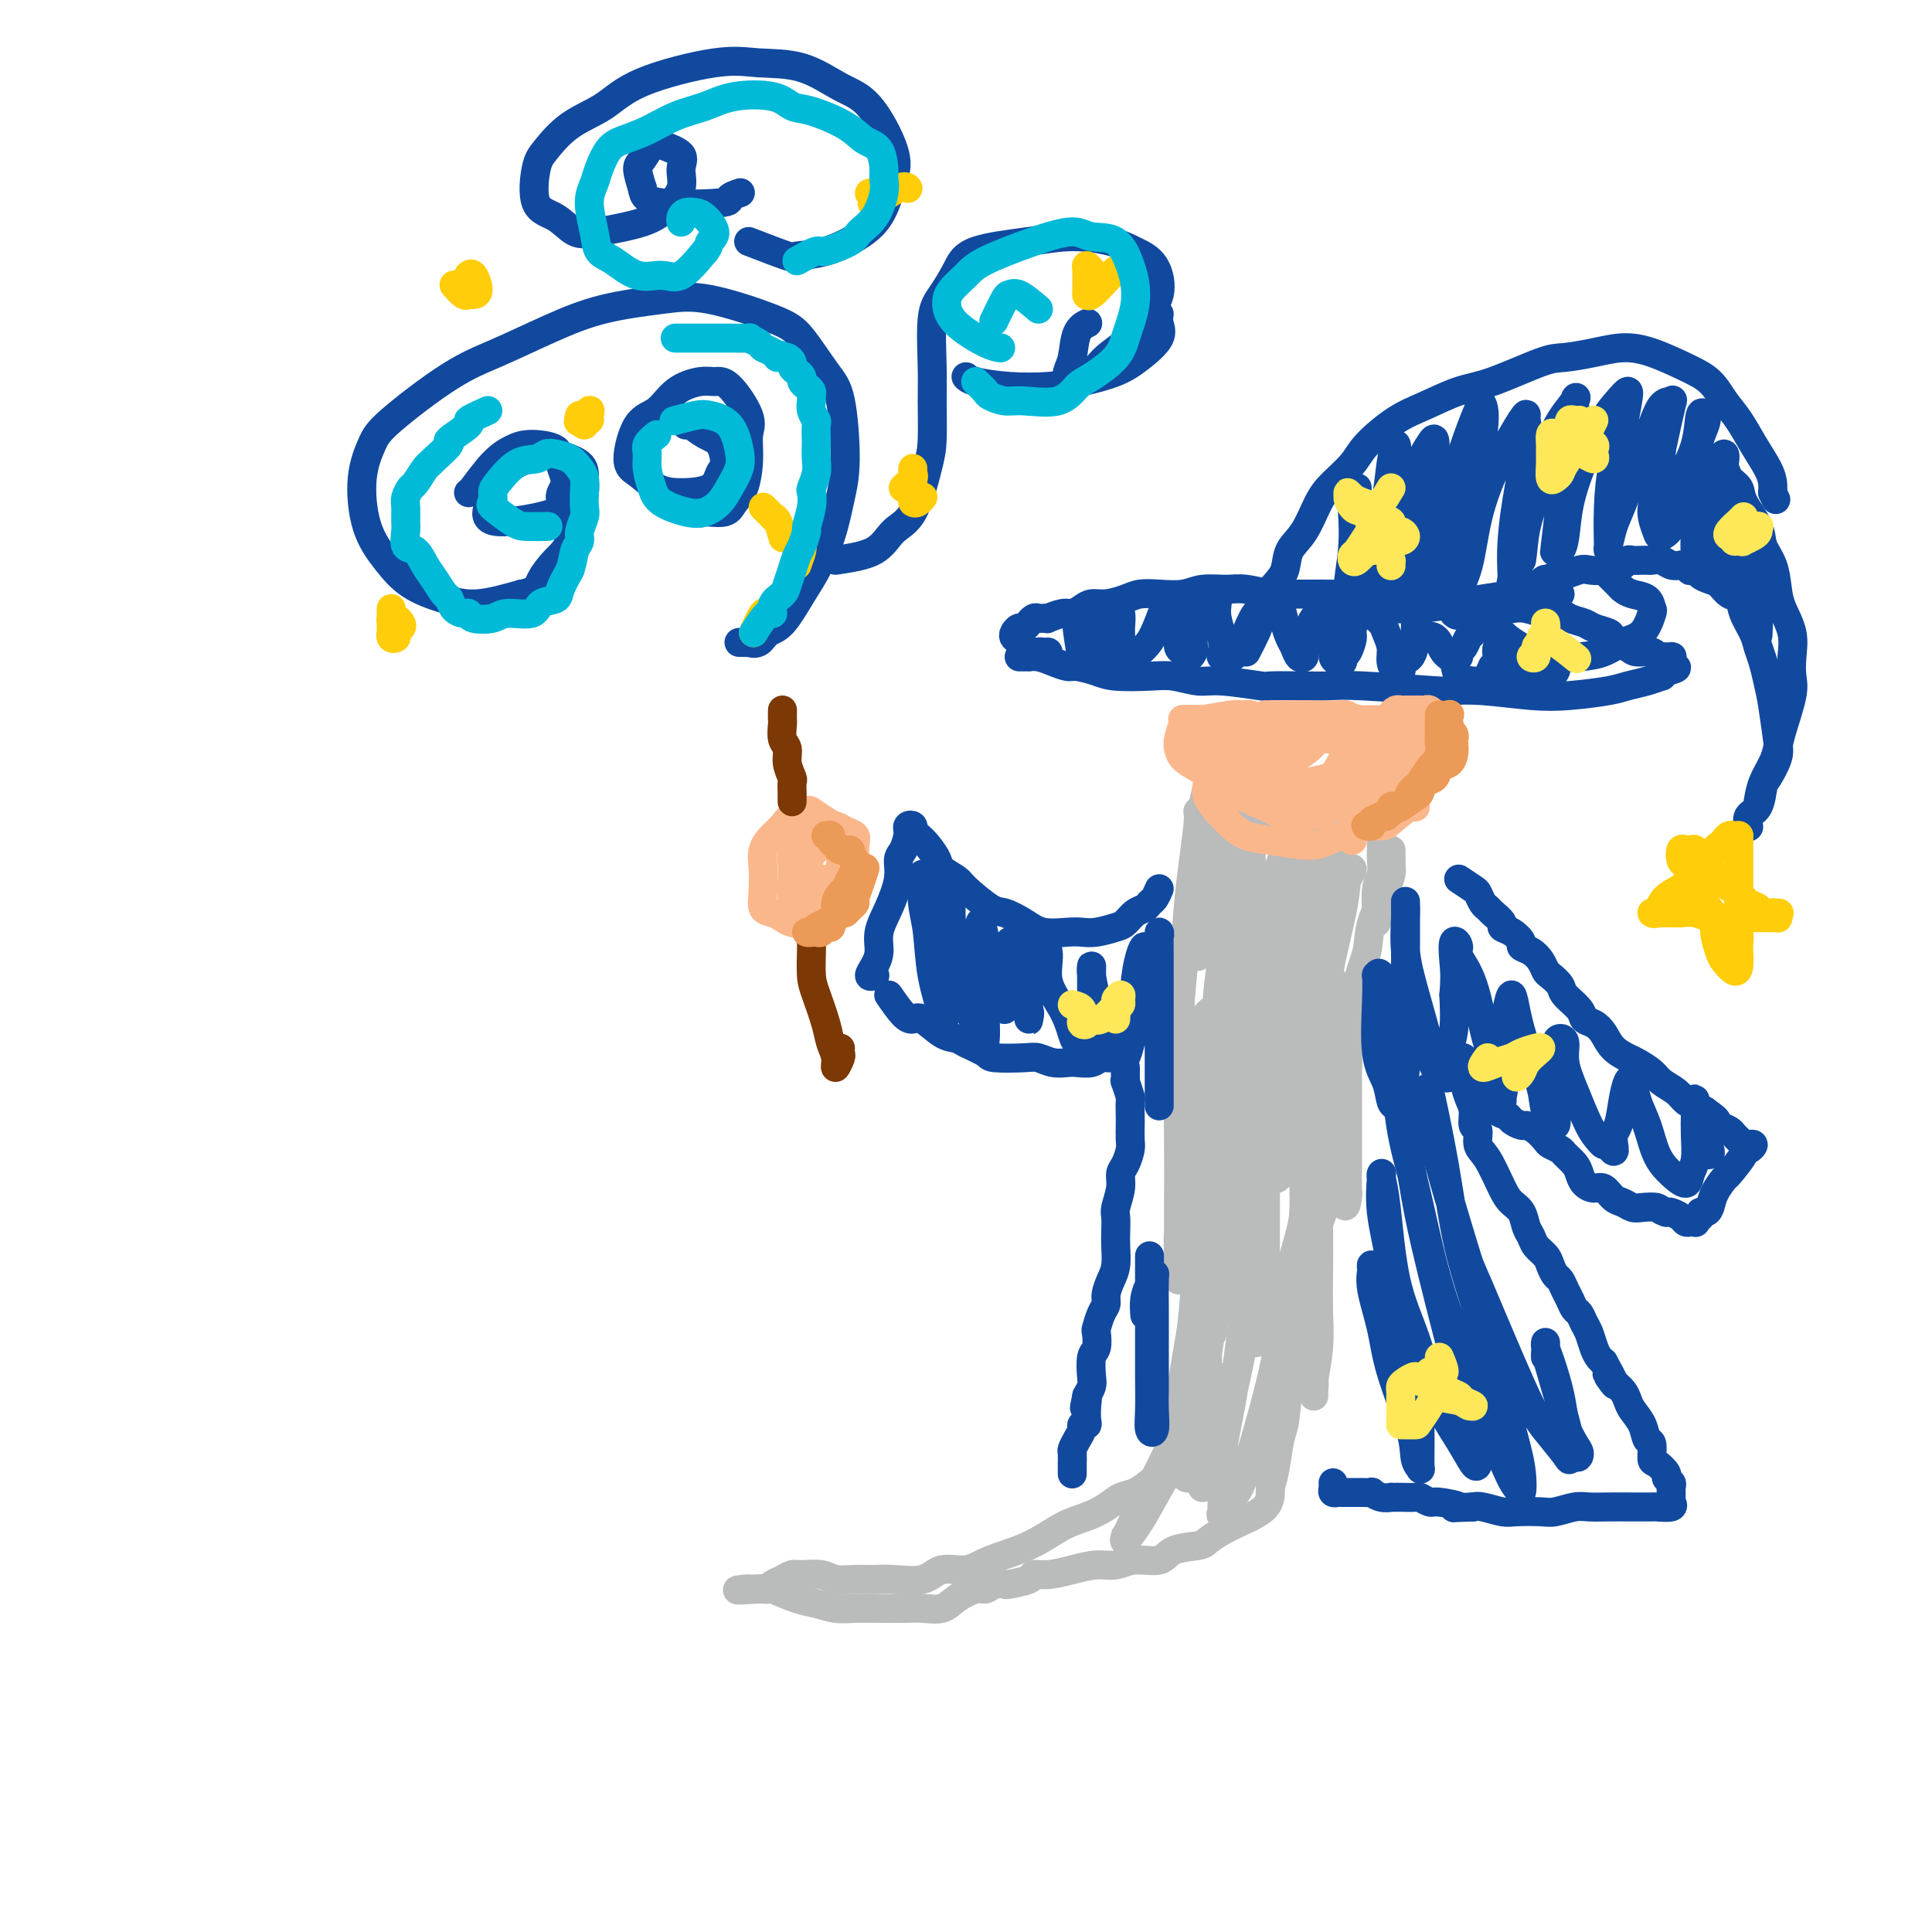 <svg viewBox='0 0 400 400' version='1.1' xmlns='http://www.w3.org/2000/svg' xmlns:xlink='http://www.w3.org/1999/xlink'><g fill='none' stroke='#11499F' stroke-width='6' stroke-linecap='round' stroke-linejoin='round'><path d='M211,136c0.887,-0.006 1.775,-0.012 2,0c0.225,0.012 -0.212,0.041 0,0c0.212,-0.041 1.075,-0.152 2,0c0.925,0.152 1.913,0.566 3,1c1.087,0.434 2.271,0.887 3,1c0.729,0.113 1.001,-0.114 2,0c0.999,0.114 2.725,0.571 4,1c1.275,0.429 2.100,0.832 4,1c1.900,0.168 4.875,0.101 7,0c2.125,-0.101 3.401,-0.237 5,0c1.599,0.237 3.523,0.848 5,1c1.477,0.152 2.509,-0.155 5,0c2.491,0.155 6.441,0.773 8,1c1.559,0.227 0.727,0.065 2,0c1.273,-0.065 4.653,-0.031 7,0c2.347,0.031 3.662,0.060 5,0c1.338,-0.060 2.698,-0.209 7,0c4.302,0.209 11.546,0.775 15,1c3.454,0.225 3.117,0.110 4,0c0.883,-0.110 2.987,-0.215 6,0c3.013,0.215 6.935,0.748 10,1c3.065,0.252 5.274,0.221 8,0c2.726,-0.221 5.970,-0.633 8,-1c2.030,-0.367 2.848,-0.690 4,-1c1.152,-0.310 2.639,-0.609 4,-1c1.361,-0.391 2.597,-0.875 3,-1c0.403,-0.125 -0.028,0.107 0,0c0.028,-0.107 0.514,-0.554 1,-1'/><path d='M345,139c4.271,-1.012 0.950,-1.042 0,-1c-0.950,0.042 0.471,0.154 1,0c0.529,-0.154 0.166,-0.576 0,-1c-0.166,-0.424 -0.137,-0.850 0,-1c0.137,-0.150 0.380,-0.026 0,0c-0.380,0.026 -1.385,-0.048 -2,0c-0.615,0.048 -0.841,0.216 -1,0c-0.159,-0.216 -0.250,-0.817 -1,-1c-0.750,-0.183 -2.158,0.053 -3,0c-0.842,-0.053 -1.116,-0.396 -2,-1c-0.884,-0.604 -2.376,-1.471 -3,-2c-0.624,-0.529 -0.379,-0.720 -1,-1c-0.621,-0.280 -2.108,-0.648 -3,-1c-0.892,-0.352 -1.190,-0.686 -2,-1c-0.810,-0.314 -2.131,-0.606 -3,-1c-0.869,-0.394 -1.286,-0.889 -2,-1c-0.714,-0.111 -1.724,0.163 -3,0c-1.276,-0.163 -2.820,-0.762 -4,-1c-1.180,-0.238 -1.998,-0.115 -3,0c-1.002,0.115 -2.187,0.223 -4,0c-1.813,-0.223 -4.253,-0.777 -6,-1c-1.747,-0.223 -2.800,-0.116 -4,0c-1.200,0.116 -2.546,0.241 -4,0c-1.454,-0.241 -3.016,-0.849 -4,-1c-0.984,-0.151 -1.391,0.156 -3,0c-1.609,-0.156 -4.420,-0.774 -6,-1c-1.580,-0.226 -1.929,-0.061 -3,0c-1.071,0.061 -2.865,0.016 -4,0c-1.135,-0.016 -1.610,-0.005 -3,0c-1.390,0.005 -3.695,0.002 -6,0'/><path d='M266,123c-8.445,-0.402 -4.557,0.092 -4,0c0.557,-0.092 -2.216,-0.771 -4,-1c-1.784,-0.229 -2.578,-0.010 -4,0c-1.422,0.010 -3.471,-0.191 -5,0c-1.529,0.191 -2.538,0.773 -4,1c-1.462,0.227 -3.379,0.099 -5,0c-1.621,-0.099 -2.948,-0.167 -4,0c-1.052,0.167 -1.829,0.571 -3,1c-1.171,0.429 -2.735,0.885 -4,1c-1.265,0.115 -2.231,-0.109 -3,0c-0.769,0.109 -1.340,0.551 -2,1c-0.660,0.449 -1.409,0.905 -2,1c-0.591,0.095 -1.023,-0.170 -2,0c-0.977,0.170 -2.499,0.777 -3,1c-0.501,0.223 0.019,0.064 0,0c-0.019,-0.064 -0.579,-0.032 -1,0c-0.421,0.032 -0.704,0.065 -1,0c-0.296,-0.065 -0.604,-0.228 -1,0c-0.396,0.228 -0.880,0.849 -1,1c-0.120,0.151 0.125,-0.166 0,0c-0.125,0.166 -0.619,0.817 -1,1c-0.381,0.183 -0.649,-0.101 -1,0c-0.351,0.101 -0.785,0.587 -1,1c-0.215,0.413 -0.212,0.751 0,1c0.212,0.249 0.634,0.407 1,1c0.366,0.593 0.675,1.621 1,2c0.325,0.379 0.664,0.108 1,0c0.336,-0.108 0.668,-0.054 1,0'/><path d='M214,135c0.801,0.464 0.802,0.124 1,0c0.198,-0.124 0.592,-0.033 1,0c0.408,0.033 0.831,0.010 1,0c0.169,-0.010 0.085,-0.005 0,0'/><path d='M223,130c0.339,2.538 0.677,5.075 1,6c0.323,0.925 0.629,0.237 1,0c0.371,-0.237 0.805,-0.021 1,0c0.195,0.021 0.151,-0.151 0,-1c-0.151,-0.849 -0.409,-2.375 0,-3c0.409,-0.625 1.487,-0.348 2,-1c0.513,-0.652 0.463,-2.232 1,-3c0.537,-0.768 1.661,-0.723 2,-1c0.339,-0.277 -0.107,-0.877 0,-1c0.107,-0.123 0.768,0.230 1,1c0.232,0.770 0.036,1.955 0,3c-0.036,1.045 0.087,1.949 0,3c-0.087,1.051 -0.386,2.250 0,3c0.386,0.750 1.455,1.050 2,1c0.545,-0.050 0.567,-0.449 1,-1c0.433,-0.551 1.279,-1.255 2,-2c0.721,-0.745 1.318,-1.531 2,-3c0.682,-1.469 1.450,-3.622 2,-5c0.550,-1.378 0.882,-1.981 1,-2c0.118,-0.019 0.021,0.547 0,1c-0.021,0.453 0.032,0.794 0,1c-0.032,0.206 -0.149,0.278 0,1c0.149,0.722 0.565,2.093 1,3c0.435,0.907 0.891,1.351 1,2c0.109,0.649 -0.128,1.503 0,2c0.128,0.497 0.622,0.638 1,1c0.378,0.362 0.640,0.943 1,1c0.360,0.057 0.817,-0.412 1,-1c0.183,-0.588 0.091,-1.294 0,-2'/><path d='M247,133c0.123,-0.642 -0.068,-0.748 0,-2c0.068,-1.252 0.397,-3.651 1,-5c0.603,-1.349 1.481,-1.650 2,-2c0.519,-0.350 0.679,-0.751 1,-1c0.321,-0.249 0.805,-0.347 1,0c0.195,0.347 0.103,1.140 0,2c-0.103,0.860 -0.217,1.786 0,3c0.217,1.214 0.765,2.716 1,4c0.235,1.284 0.157,2.352 0,3c-0.157,0.648 -0.394,0.877 0,1c0.394,0.123 1.417,0.139 2,0c0.583,-0.139 0.724,-0.432 1,-1c0.276,-0.568 0.685,-1.410 1,-2c0.315,-0.590 0.536,-0.929 1,-2c0.464,-1.071 1.171,-2.875 2,-4c0.829,-1.125 1.780,-1.571 2,-2c0.220,-0.429 -0.292,-0.841 0,-1c0.292,-0.159 1.388,-0.065 2,0c0.612,0.065 0.741,0.102 1,1c0.259,0.898 0.648,2.658 1,4c0.352,1.342 0.668,2.266 1,3c0.332,0.734 0.681,1.276 1,2c0.319,0.724 0.607,1.629 1,2c0.393,0.371 0.892,0.208 1,0c0.108,-0.208 -0.175,-0.462 0,-1c0.175,-0.538 0.807,-1.359 1,-2c0.193,-0.641 -0.053,-1.100 0,-2c0.053,-0.900 0.406,-2.241 1,-3c0.594,-0.759 1.429,-0.935 2,-1c0.571,-0.065 0.877,-0.019 1,0c0.123,0.019 0.061,0.009 0,0'/><path d='M275,127c0.864,-0.927 0.025,1.255 0,3c-0.025,1.745 0.763,3.053 1,4c0.237,0.947 -0.077,1.535 0,2c0.077,0.465 0.547,0.808 1,1c0.453,0.192 0.891,0.233 1,0c0.109,-0.233 -0.109,-0.739 0,-1c0.109,-0.261 0.545,-0.276 1,-1c0.455,-0.724 0.929,-2.157 1,-3c0.071,-0.843 -0.261,-1.095 0,-2c0.261,-0.905 1.116,-2.462 2,-3c0.884,-0.538 1.796,-0.059 2,0c0.204,0.059 -0.300,-0.304 0,0c0.300,0.304 1.404,1.276 2,2c0.596,0.724 0.685,1.200 1,2c0.315,0.800 0.855,1.924 1,3c0.145,1.076 -0.107,2.103 0,3c0.107,0.897 0.571,1.665 1,2c0.429,0.335 0.822,0.237 1,0c0.178,-0.237 0.140,-0.613 0,-1c-0.140,-0.387 -0.381,-0.786 0,-1c0.381,-0.214 1.386,-0.243 2,-1c0.614,-0.757 0.837,-2.240 1,-3c0.163,-0.760 0.265,-0.796 1,-1c0.735,-0.204 2.101,-0.577 3,0c0.899,0.577 1.330,2.103 2,3c0.670,0.897 1.580,1.166 2,2c0.420,0.834 0.350,2.232 1,3c0.650,0.768 2.020,0.907 3,1c0.980,0.093 1.572,0.140 2,0c0.428,-0.140 0.694,-0.469 1,-1c0.306,-0.531 0.653,-1.266 1,-2'/><path d='M309,138c1.325,-0.648 1.137,-1.268 1,-2c-0.137,-0.732 -0.223,-1.576 0,-2c0.223,-0.424 0.756,-0.429 1,0c0.244,0.429 0.201,1.292 0,2c-0.201,0.708 -0.560,1.262 0,2c0.560,0.738 2.038,1.659 3,2c0.962,0.341 1.406,0.101 2,0c0.594,-0.101 1.337,-0.063 2,0c0.663,0.063 1.246,0.150 2,0c0.754,-0.150 1.680,-0.537 2,-1c0.320,-0.463 0.034,-1.000 0,-1c-0.034,0.000 0.183,0.539 0,1c-0.183,0.461 -0.767,0.846 -1,1c-0.233,0.154 -0.117,0.077 0,0'/><path d='M258,135c0.750,-1.452 1.501,-2.905 2,-4c0.499,-1.095 0.748,-1.833 1,-3c0.252,-1.167 0.507,-2.764 1,-4c0.493,-1.236 1.223,-2.112 2,-3c0.777,-0.888 1.599,-1.787 2,-3c0.401,-1.213 0.380,-2.740 1,-4c0.620,-1.260 1.882,-2.253 3,-4c1.118,-1.747 2.093,-4.246 3,-6c0.907,-1.754 1.744,-2.762 3,-4c1.256,-1.238 2.929,-2.706 4,-4c1.071,-1.294 1.540,-2.413 3,-4c1.460,-1.587 3.910,-3.641 6,-5c2.090,-1.359 3.820,-2.024 6,-3c2.180,-0.976 4.808,-2.264 7,-3c2.192,-0.736 3.947,-0.919 7,-2c3.053,-1.081 7.406,-3.059 10,-4c2.594,-0.941 3.431,-0.846 5,-1c1.569,-0.154 3.869,-0.559 6,-1c2.131,-0.441 4.093,-0.919 6,-1c1.907,-0.081 3.760,0.234 6,1c2.240,0.766 4.868,1.981 7,3c2.132,1.019 3.769,1.841 5,3c1.231,1.159 2.057,2.656 3,4c0.943,1.344 2.004,2.534 3,4c0.996,1.466 1.927,3.207 3,5c1.073,1.793 2.289,3.636 3,5c0.711,1.364 0.917,2.247 1,3c0.083,0.753 0.041,1.377 0,2'/><path d='M367,102c1.167,2.500 0.583,1.250 0,0'/><path d='M302,136c-0.089,-0.365 -0.178,-0.730 0,-1c0.178,-0.270 0.624,-0.444 1,-1c0.376,-0.556 0.681,-1.492 1,-2c0.319,-0.508 0.650,-0.586 1,-1c0.350,-0.414 0.718,-1.163 1,-2c0.282,-0.837 0.480,-1.763 1,-2c0.520,-0.237 1.364,0.216 2,0c0.636,-0.216 1.064,-1.100 2,-2c0.936,-0.900 2.381,-1.814 3,-2c0.619,-0.186 0.412,0.358 1,0c0.588,-0.358 1.973,-1.617 3,-2c1.027,-0.383 1.698,0.108 2,0c0.302,-0.108 0.234,-0.817 0,-1c-0.234,-0.183 -0.636,0.161 0,0c0.636,-0.161 2.308,-0.827 3,-1c0.692,-0.173 0.402,0.146 1,0c0.598,-0.146 2.082,-0.756 3,-1c0.918,-0.244 1.268,-0.122 2,0c0.732,0.122 1.844,0.243 3,0c1.156,-0.243 2.355,-0.850 3,-1c0.645,-0.150 0.736,0.156 1,0c0.264,-0.156 0.700,-0.774 1,-1c0.300,-0.226 0.465,-0.062 1,0c0.535,0.062 1.442,0.020 2,0c0.558,-0.020 0.768,-0.019 1,0c0.232,0.019 0.485,0.057 1,0c0.515,-0.057 1.293,-0.208 2,0c0.707,0.208 1.345,0.774 2,1c0.655,0.226 1.328,0.113 2,0'/><path d='M348,117c5.043,-0.380 2.650,0.671 2,1c-0.650,0.329 0.444,-0.062 1,0c0.556,0.062 0.573,0.579 1,1c0.427,0.421 1.265,0.748 2,1c0.735,0.252 1.366,0.430 2,1c0.634,0.570 1.269,1.531 2,2c0.731,0.469 1.558,0.445 2,1c0.442,0.555 0.500,1.687 1,3c0.500,1.313 1.443,2.805 2,4c0.557,1.195 0.727,2.091 1,3c0.273,0.909 0.649,1.831 1,3c0.351,1.169 0.676,2.586 1,4c0.324,1.414 0.648,2.824 1,5c0.352,2.176 0.734,5.119 1,7c0.266,1.881 0.418,2.702 0,4c-0.418,1.298 -1.404,3.073 -2,4c-0.596,0.927 -0.801,1.005 -1,2c-0.199,0.995 -0.394,2.906 -1,4c-0.606,1.094 -1.625,1.372 -2,2c-0.375,0.628 -0.107,1.608 0,2c0.107,0.392 0.054,0.196 0,0'/><path d='M364,166c0.223,-1.309 0.445,-2.619 1,-4c0.555,-1.381 1.441,-2.834 2,-4c0.559,-1.166 0.790,-2.047 1,-3c0.210,-0.953 0.398,-1.979 1,-4c0.602,-2.021 1.619,-5.037 2,-7c0.381,-1.963 0.127,-2.873 0,-4c-0.127,-1.127 -0.127,-2.472 0,-4c0.127,-1.528 0.381,-3.241 0,-5c-0.381,-1.759 -1.395,-3.564 -2,-5c-0.605,-1.436 -0.800,-2.502 -1,-4c-0.200,-1.498 -0.406,-3.427 -1,-5c-0.594,-1.573 -1.578,-2.792 -2,-4c-0.422,-1.208 -0.283,-2.407 -1,-4c-0.717,-1.593 -2.290,-3.579 -3,-5c-0.710,-1.421 -0.557,-2.277 -1,-3c-0.443,-0.723 -1.481,-1.314 -2,-2c-0.519,-0.686 -0.517,-1.465 -1,-2c-0.483,-0.535 -1.449,-0.824 -2,-1c-0.551,-0.176 -0.687,-0.240 -1,0c-0.313,0.240 -0.804,0.783 -1,1c-0.196,0.217 -0.098,0.109 0,0'/><path d='M332,118c1.193,1.181 2.386,2.362 3,3c0.614,0.638 0.649,0.731 1,1c0.351,0.269 1.018,0.712 2,1c0.982,0.288 2.279,0.419 3,1c0.721,0.581 0.865,1.612 1,2c0.135,0.388 0.262,0.132 0,1c-0.262,0.868 -0.911,2.861 -2,4c-1.089,1.139 -2.616,1.424 -4,2c-1.384,0.576 -2.626,1.445 -4,2c-1.374,0.555 -2.882,0.798 -5,1c-2.118,0.202 -4.848,0.362 -7,0c-2.152,-0.362 -3.726,-1.246 -5,-2c-1.274,-0.754 -2.249,-1.377 -3,-2c-0.751,-0.623 -1.279,-1.245 -2,-2c-0.721,-0.755 -1.635,-1.644 -2,-2c-0.365,-0.356 -0.183,-0.178 0,0'/><path d='M323,123c-0.972,-0.007 -1.944,-0.013 -3,0c-1.056,0.013 -2.195,0.046 -3,0c-0.805,-0.046 -1.274,-0.170 -3,0c-1.726,0.170 -4.708,0.634 -7,1c-2.292,0.366 -3.893,0.634 -6,1c-2.107,0.366 -4.719,0.830 -7,1c-2.281,0.170 -4.229,0.046 -6,0c-1.771,-0.046 -3.363,-0.013 -4,0c-0.637,0.013 -0.318,0.007 0,0'/><path d='M280,101c0.533,-0.039 1.066,-0.078 1,0c-0.066,0.078 -0.732,0.272 -1,1c-0.268,0.728 -0.140,1.989 0,4c0.140,2.011 0.292,4.772 0,8c-0.292,3.228 -1.028,6.925 -1,9c0.028,2.075 0.818,2.530 1,3c0.182,0.470 -0.246,0.957 0,1c0.246,0.043 1.165,-0.356 2,-2c0.835,-1.644 1.586,-4.531 2,-7c0.414,-2.469 0.490,-4.519 1,-7c0.510,-2.481 1.453,-5.391 2,-8c0.547,-2.609 0.698,-4.916 1,-7c0.302,-2.084 0.757,-3.946 1,-4c0.243,-0.054 0.275,1.700 0,4c-0.275,2.300 -0.858,5.148 -1,8c-0.142,2.852 0.157,5.709 0,8c-0.157,2.291 -0.769,4.017 -1,6c-0.231,1.983 -0.080,4.224 0,5c0.080,0.776 0.087,0.086 0,0c-0.087,-0.086 -0.270,0.431 0,0c0.270,-0.431 0.993,-1.810 1,-3c0.007,-1.190 -0.702,-2.191 0,-5c0.702,-2.809 2.816,-7.425 4,-11c1.184,-3.575 1.439,-6.110 2,-8c0.561,-1.890 1.429,-3.135 2,-4c0.571,-0.865 0.846,-1.348 1,-1c0.154,0.348 0.187,1.528 0,3c-0.187,1.472 -0.593,3.236 -1,5'/><path d='M296,99c-0.105,2.414 -0.368,4.948 -1,8c-0.632,3.052 -1.632,6.623 -2,10c-0.368,3.377 -0.104,6.560 0,9c0.104,2.440 0.047,4.138 0,5c-0.047,0.862 -0.085,0.888 0,0c0.085,-0.888 0.292,-2.690 1,-4c0.708,-1.310 1.916,-2.129 3,-6c1.084,-3.871 2.044,-10.793 3,-16c0.956,-5.207 1.907,-8.698 3,-12c1.093,-3.302 2.329,-6.416 3,-8c0.671,-1.584 0.779,-1.637 1,-1c0.221,0.637 0.556,1.963 0,6c-0.556,4.037 -2.001,10.783 -3,16c-0.999,5.217 -1.551,8.903 -2,12c-0.449,3.097 -0.793,5.603 -1,7c-0.207,1.397 -0.275,1.684 0,2c0.275,0.316 0.893,0.662 1,0c0.107,-0.662 -0.297,-2.332 0,-4c0.297,-1.668 1.295,-3.333 2,-6c0.705,-2.667 1.117,-6.335 2,-10c0.883,-3.665 2.238,-7.327 4,-11c1.762,-3.673 3.930,-7.357 5,-9c1.070,-1.643 1.043,-1.245 1,-1c-0.043,0.245 -0.103,0.337 0,1c0.103,0.663 0.368,1.898 0,5c-0.368,3.102 -1.368,8.070 -2,12c-0.632,3.930 -0.896,6.821 -1,9c-0.104,2.179 -0.049,3.646 0,5c0.049,1.354 0.090,2.595 0,3c-0.090,0.405 -0.311,-0.027 0,-1c0.311,-0.973 1.156,-2.486 2,-4'/><path d='M315,116c0.385,-1.890 0.348,-4.114 1,-7c0.652,-2.886 1.995,-6.435 3,-10c1.005,-3.565 1.674,-7.145 3,-10c1.326,-2.855 3.309,-4.986 4,-6c0.691,-1.014 0.091,-0.912 0,0c-0.091,0.912 0.329,2.632 0,5c-0.329,2.368 -1.406,5.382 -2,8c-0.594,2.618 -0.706,4.839 -1,8c-0.294,3.161 -0.771,7.262 -1,9c-0.229,1.738 -0.211,1.112 0,1c0.211,-0.112 0.615,0.291 1,0c0.385,-0.291 0.750,-1.274 1,-3c0.250,-1.726 0.386,-4.194 1,-7c0.614,-2.806 1.706,-5.949 3,-9c1.294,-3.051 2.790,-6.010 4,-8c1.210,-1.990 2.136,-3.011 3,-4c0.864,-0.989 1.668,-1.945 2,-2c0.332,-0.055 0.194,0.792 0,2c-0.194,1.208 -0.444,2.779 -1,5c-0.556,2.221 -1.418,5.092 -2,8c-0.582,2.908 -0.885,5.852 -1,9c-0.115,3.148 -0.042,6.500 0,8c0.042,1.500 0.052,1.148 0,1c-0.052,-0.148 -0.166,-0.092 0,-1c0.166,-0.908 0.612,-2.778 1,-4c0.388,-1.222 0.718,-1.794 2,-5c1.282,-3.206 3.515,-9.044 5,-13c1.485,-3.956 2.223,-6.029 3,-7c0.777,-0.971 1.594,-0.838 2,-1c0.406,-0.162 0.402,-0.618 0,1c-0.402,1.618 -1.201,5.309 -2,9'/><path d='M344,93c-0.151,2.960 -0.530,5.860 -1,8c-0.470,2.140 -1.031,3.519 -1,5c0.031,1.481 0.654,3.063 1,4c0.346,0.937 0.415,1.229 1,1c0.585,-0.229 1.687,-0.980 2,-2c0.313,-1.020 -0.162,-2.309 0,-4c0.162,-1.691 0.959,-3.785 2,-6c1.041,-2.215 2.324,-4.551 3,-7c0.676,-2.449 0.745,-5.009 1,-6c0.255,-0.991 0.695,-0.411 1,0c0.305,0.411 0.473,0.653 0,2c-0.473,1.347 -1.588,3.801 -2,6c-0.412,2.199 -0.122,4.145 0,7c0.122,2.855 0.074,6.621 0,9c-0.074,2.379 -0.174,3.371 0,4c0.174,0.629 0.624,0.894 1,1c0.376,0.106 0.679,0.052 1,-1c0.321,-1.052 0.661,-3.101 1,-5c0.339,-1.899 0.676,-3.646 1,-6c0.324,-2.354 0.633,-5.314 1,-7c0.367,-1.686 0.791,-2.097 1,-2c0.209,0.097 0.202,0.701 0,2c-0.202,1.299 -0.598,3.294 -1,5c-0.402,1.706 -0.811,3.123 -1,5c-0.189,1.877 -0.157,4.214 0,6c0.157,1.786 0.438,3.021 1,4c0.562,0.979 1.405,1.702 2,2c0.595,0.298 0.943,0.173 1,0c0.057,-0.173 -0.177,-0.393 0,-1c0.177,-0.607 0.765,-1.602 1,-3c0.235,-1.398 0.118,-3.199 0,-5'/><path d='M360,109c0.310,-2.347 0.086,-3.713 0,-4c-0.086,-0.287 -0.034,0.505 0,1c0.034,0.495 0.050,0.691 0,1c-0.050,0.309 -0.167,0.730 0,2c0.167,1.270 0.619,3.388 1,5c0.381,1.612 0.690,2.716 1,4c0.310,1.284 0.619,2.746 1,4c0.381,1.254 0.833,2.299 1,4c0.167,1.701 0.048,4.057 0,5c-0.048,0.943 -0.024,0.471 0,0'/></g>
<g fill='none' stroke='#FFCD0A' stroke-width='6' stroke-linecap='round' stroke-linejoin='round'><path d='M360,173c-0.333,0.023 -0.666,0.045 -1,0c-0.334,-0.045 -0.670,-0.159 -1,0c-0.330,0.159 -0.655,0.590 -1,1c-0.345,0.410 -0.710,0.799 -1,1c-0.290,0.201 -0.504,0.214 -1,1c-0.496,0.786 -1.274,2.346 -2,3c-0.726,0.654 -1.398,0.403 -2,1c-0.602,0.597 -1.133,2.041 -2,3c-0.867,0.959 -2.072,1.434 -3,2c-0.928,0.566 -1.581,1.223 -2,2c-0.419,0.777 -0.603,1.672 -1,2c-0.397,0.328 -1.005,0.088 -1,0c0.005,-0.088 0.623,-0.025 1,0c0.377,0.025 0.513,0.010 1,0c0.487,-0.010 1.324,-0.017 2,0c0.676,0.017 1.190,0.057 2,0c0.810,-0.057 1.917,-0.211 3,0c1.083,0.211 2.143,0.789 3,1c0.857,0.211 1.511,0.056 3,0c1.489,-0.056 3.811,-0.014 5,0c1.189,0.014 1.244,0.001 2,0c0.756,-0.001 2.213,0.010 3,0c0.787,-0.010 0.904,-0.041 1,0c0.096,0.041 0.170,0.155 0,0c-0.170,-0.155 -0.585,-0.577 -1,-1'/><path d='M367,189c3.448,0.051 -0.430,0.180 -2,0c-1.570,-0.180 -0.830,-0.668 -1,-1c-0.170,-0.332 -1.249,-0.508 -2,-1c-0.751,-0.492 -1.175,-1.300 -2,-2c-0.825,-0.700 -2.052,-1.291 -3,-2c-0.948,-0.709 -1.616,-1.535 -2,-2c-0.384,-0.465 -0.484,-0.569 -1,-1c-0.516,-0.431 -1.448,-1.189 -2,-2c-0.552,-0.811 -0.723,-1.674 -1,-2c-0.277,-0.326 -0.661,-0.113 -1,0c-0.339,0.113 -0.634,0.126 -1,0c-0.366,-0.126 -0.802,-0.393 -1,0c-0.198,0.393 -0.156,1.445 0,2c0.156,0.555 0.428,0.613 1,1c0.572,0.387 1.445,1.102 2,2c0.555,0.898 0.793,1.977 1,3c0.207,1.023 0.383,1.989 1,3c0.617,1.011 1.674,2.069 2,3c0.326,0.931 -0.081,1.737 0,3c0.081,1.263 0.649,2.984 1,4c0.351,1.016 0.486,1.328 1,2c0.514,0.672 1.406,1.706 2,2c0.594,0.294 0.891,-0.152 1,-1c0.109,-0.848 0.031,-2.100 0,-3c-0.031,-0.900 -0.016,-1.450 0,-2'/><path d='M360,195c0.155,-1.115 0.041,-0.901 0,-2c-0.041,-1.099 -0.011,-3.510 0,-5c0.011,-1.490 0.003,-2.059 0,-3c-0.003,-0.941 -0.001,-2.255 0,-3c0.001,-0.745 0.000,-0.922 0,-2c-0.000,-1.078 -0.000,-3.057 0,-4c0.000,-0.943 0.000,-0.852 0,-1c-0.000,-0.148 -0.000,-0.537 0,-1c0.000,-0.463 0.000,-1.000 0,-1c-0.000,0.000 -0.000,0.539 0,1c0.000,0.461 0.000,0.846 0,1c-0.000,0.154 -0.000,0.077 0,0'/></g>
<g fill='none' stroke='#BABBBB' stroke-width='6' stroke-linecap='round' stroke-linejoin='round'><path d='M248,168c0.089,0.559 0.178,1.118 0,3c-0.178,1.882 -0.622,5.089 -1,8c-0.378,2.911 -0.690,5.528 -1,9c-0.310,3.472 -0.619,7.799 -1,12c-0.381,4.201 -0.834,8.276 -1,15c-0.166,6.724 -0.044,16.097 0,22c0.044,5.903 0.012,8.337 0,11c-0.012,2.663 -0.003,5.553 0,8c0.003,2.447 -0.000,4.449 0,6c0.000,1.551 0.003,2.652 0,3c-0.003,0.348 -0.013,-0.056 0,-1c0.013,-0.944 0.049,-2.427 0,-4c-0.049,-1.573 -0.183,-3.237 0,-5c0.183,-1.763 0.682,-3.627 1,-6c0.318,-2.373 0.456,-5.256 1,-8c0.544,-2.744 1.494,-5.349 2,-8c0.506,-2.651 0.567,-5.347 1,-8c0.433,-2.653 1.237,-5.264 2,-8c0.763,-2.736 1.486,-5.598 2,-7c0.514,-1.402 0.818,-1.345 1,-1c0.182,0.345 0.243,0.977 0,2c-0.243,1.023 -0.790,2.435 -1,4c-0.210,1.565 -0.081,3.281 0,5c0.081,1.719 0.116,3.441 0,6c-0.116,2.559 -0.382,5.957 0,8c0.382,2.043 1.412,2.733 2,3c0.588,0.267 0.735,0.110 1,0c0.265,-0.110 0.647,-0.174 1,-1c0.353,-0.826 0.676,-2.413 1,-4'/><path d='M258,232c0.516,-1.796 0.307,-3.784 1,-6c0.693,-2.216 2.287,-4.658 3,-7c0.713,-2.342 0.545,-4.584 1,-6c0.455,-1.416 1.534,-2.006 2,-1c0.466,1.006 0.320,3.608 0,6c-0.320,2.392 -0.814,4.573 -1,7c-0.186,2.427 -0.065,5.100 0,8c0.065,2.900 0.072,6.025 0,8c-0.072,1.975 -0.224,2.798 0,3c0.224,0.202 0.823,-0.216 1,-1c0.177,-0.784 -0.068,-1.934 0,-3c0.068,-1.066 0.449,-2.050 1,-5c0.551,-2.950 1.272,-7.867 2,-11c0.728,-3.133 1.463,-4.483 2,-5c0.537,-0.517 0.875,-0.199 1,0c0.125,0.199 0.036,0.281 0,3c-0.036,2.719 -0.021,8.074 0,12c0.021,3.926 0.047,6.421 0,9c-0.047,2.579 -0.166,5.242 0,7c0.166,1.758 0.618,2.611 1,3c0.382,0.389 0.694,0.312 1,0c0.306,-0.312 0.608,-0.861 1,-3c0.392,-2.139 0.876,-5.869 1,-9c0.124,-3.131 -0.110,-5.664 0,-9c0.110,-3.336 0.566,-7.475 1,-10c0.434,-2.525 0.848,-3.435 1,-3c0.152,0.435 0.044,2.216 0,4c-0.044,1.784 -0.022,3.571 0,6c0.022,2.429 0.044,5.500 0,8c-0.044,2.500 -0.156,4.429 0,6c0.156,1.571 0.578,2.786 1,4'/><path d='M278,247c0.381,4.615 0.834,2.153 1,1c0.166,-1.153 0.044,-0.995 0,-2c-0.044,-1.005 -0.011,-3.172 0,-5c0.011,-1.828 -0.001,-3.317 0,-7c0.001,-3.683 0.015,-9.560 0,-13c-0.015,-3.440 -0.059,-4.444 0,-5c0.059,-0.556 0.222,-0.666 0,-1c-0.222,-0.334 -0.829,-0.893 -1,-1c-0.171,-0.107 0.094,0.239 0,1c-0.094,0.761 -0.547,1.938 -1,3c-0.453,1.062 -0.906,2.011 -1,3c-0.094,0.989 0.170,2.020 0,3c-0.170,0.980 -0.774,1.910 -1,2c-0.226,0.090 -0.075,-0.661 0,-1c0.075,-0.339 0.073,-0.267 0,-1c-0.073,-0.733 -0.216,-2.272 0,-4c0.216,-1.728 0.790,-3.646 1,-5c0.210,-1.354 0.056,-2.146 0,-4c-0.056,-1.854 -0.014,-4.770 0,-6c0.014,-1.230 -0.000,-0.773 0,-1c0.000,-0.227 0.014,-1.139 0,-1c-0.014,0.139 -0.056,1.330 0,3c0.056,1.670 0.211,3.820 0,5c-0.211,1.180 -0.789,1.388 -1,2c-0.211,0.612 -0.057,1.626 0,2c0.057,0.374 0.016,0.107 0,0c-0.016,-0.107 -0.008,-0.053 0,0'/><path d='M278,226c-0.120,-1.682 -0.241,-3.365 0,-4c0.241,-0.635 0.842,-0.223 1,-1c0.158,-0.777 -0.128,-2.743 0,-4c0.128,-1.257 0.672,-1.806 1,-4c0.328,-2.194 0.442,-6.032 1,-9c0.558,-2.968 1.561,-5.064 2,-7c0.439,-1.936 0.314,-3.710 1,-6c0.686,-2.290 2.184,-5.094 3,-7c0.816,-1.906 0.951,-2.914 1,-4c0.049,-1.086 0.013,-2.250 0,-3c-0.013,-0.750 -0.003,-1.086 0,-1c0.003,0.086 -0.002,0.592 0,1c0.002,0.408 0.012,0.717 0,1c-0.012,0.283 -0.045,0.541 0,1c0.045,0.459 0.170,1.119 0,2c-0.170,0.881 -0.634,1.984 -1,3c-0.366,1.016 -0.635,1.944 -1,3c-0.365,1.056 -0.826,2.239 -1,3c-0.174,0.761 -0.061,1.099 0,1c0.061,-0.099 0.069,-0.635 0,-2c-0.069,-1.365 -0.215,-3.560 0,-5c0.215,-1.440 0.790,-2.127 1,-3c0.210,-0.873 0.056,-1.933 0,-3c-0.056,-1.067 -0.015,-2.142 0,-3c0.015,-0.858 0.004,-1.500 0,-2c-0.004,-0.500 -0.001,-0.857 0,-1c0.001,-0.143 0.001,-0.071 0,0'/><path d='M286,164c-0.871,1.179 -1.742,2.359 -2,3c-0.258,0.641 0.098,0.745 0,1c-0.098,0.255 -0.649,0.661 -1,1c-0.351,0.339 -0.501,0.612 -1,1c-0.499,0.388 -1.348,0.889 -2,1c-0.652,0.111 -1.108,-0.170 -2,0c-0.892,0.170 -2.221,0.792 -3,1c-0.779,0.208 -1.010,0.001 -2,0c-0.990,-0.001 -2.741,0.204 -4,0c-1.259,-0.204 -2.028,-0.817 -3,-1c-0.972,-0.183 -2.148,0.064 -3,0c-0.852,-0.064 -1.381,-0.441 -2,-1c-0.619,-0.559 -1.328,-1.301 -2,-2c-0.672,-0.699 -1.309,-1.354 -2,-2c-0.691,-0.646 -1.438,-1.283 -2,-2c-0.562,-0.717 -0.938,-1.513 -1,-2c-0.062,-0.487 0.191,-0.664 0,-1c-0.191,-0.336 -0.825,-0.832 -1,-1c-0.175,-0.168 0.108,-0.009 0,0c-0.108,0.009 -0.606,-0.132 -1,0c-0.394,0.132 -0.683,0.535 -1,1c-0.317,0.465 -0.662,0.990 -1,2c-0.338,1.010 -0.669,2.505 -1,4'/><path d='M249,167c-1.000,2.621 -1.000,6.172 -1,9c-0.000,2.828 -0.001,4.931 0,7c0.001,2.069 0.004,4.105 0,6c-0.004,1.895 -0.016,3.651 0,5c0.016,1.349 0.059,2.291 0,3c-0.059,0.709 -0.219,1.187 0,1c0.219,-0.187 0.817,-1.037 1,-2c0.183,-0.963 -0.049,-2.039 0,-4c0.049,-1.961 0.381,-4.806 1,-7c0.619,-2.194 1.527,-3.738 2,-7c0.473,-3.262 0.513,-8.244 1,-11c0.487,-2.756 1.423,-3.288 2,-4c0.577,-0.712 0.797,-1.605 1,-1c0.203,0.605 0.390,2.707 0,5c-0.390,2.293 -1.359,4.779 -2,8c-0.641,3.221 -0.956,7.179 -1,11c-0.044,3.821 0.183,7.505 0,11c-0.183,3.495 -0.777,6.801 -1,10c-0.223,3.199 -0.074,6.290 0,8c0.074,1.710 0.073,2.039 0,2c-0.073,-0.039 -0.219,-0.447 0,-1c0.219,-0.553 0.804,-1.252 1,-3c0.196,-1.748 0.004,-4.546 0,-7c-0.004,-2.454 0.181,-4.564 1,-9c0.819,-4.436 2.271,-11.199 3,-15c0.729,-3.801 0.735,-4.639 1,-6c0.265,-1.361 0.790,-3.246 1,-3c0.210,0.246 0.105,2.623 0,5'/><path d='M259,178c0.061,1.735 0.212,3.574 0,6c-0.212,2.426 -0.788,5.439 -1,8c-0.212,2.561 -0.059,4.669 0,8c0.059,3.331 0.023,7.884 0,10c-0.023,2.116 -0.032,1.793 0,2c0.032,0.207 0.105,0.942 0,1c-0.105,0.058 -0.390,-0.561 0,-2c0.390,-1.439 1.453,-3.698 2,-6c0.547,-2.302 0.577,-4.646 1,-8c0.423,-3.354 1.238,-7.717 2,-11c0.762,-3.283 1.472,-5.487 2,-7c0.528,-1.513 0.875,-2.334 1,-3c0.125,-0.666 0.027,-1.177 0,-1c-0.027,0.177 0.017,1.043 0,2c-0.017,0.957 -0.095,2.007 0,3c0.095,0.993 0.365,1.930 0,5c-0.365,3.070 -1.363,8.272 -2,12c-0.637,3.728 -0.914,5.982 -1,8c-0.086,2.018 0.019,3.801 0,5c-0.019,1.199 -0.162,1.815 0,2c0.162,0.185 0.627,-0.060 1,-1c0.373,-0.940 0.653,-2.575 1,-4c0.347,-1.425 0.762,-2.642 1,-5c0.238,-2.358 0.299,-5.859 1,-9c0.701,-3.141 2.041,-5.922 3,-9c0.959,-3.078 1.536,-6.452 2,-8c0.464,-1.548 0.815,-1.271 1,-1c0.185,0.271 0.204,0.534 0,1c-0.204,0.466 -0.630,1.133 -1,3c-0.370,1.867 -0.685,4.933 -1,8'/><path d='M271,187c-0.337,3.056 -0.681,5.197 -1,8c-0.319,2.803 -0.614,6.268 -1,9c-0.386,2.732 -0.863,4.730 -1,6c-0.137,1.270 0.065,1.811 0,2c-0.065,0.189 -0.398,0.026 0,-1c0.398,-1.026 1.525,-2.916 2,-4c0.475,-1.084 0.296,-1.364 1,-5c0.704,-3.636 2.290,-10.629 3,-14c0.710,-3.371 0.545,-3.119 1,-5c0.455,-1.881 1.530,-5.895 2,-7c0.470,-1.105 0.333,0.701 0,2c-0.333,1.299 -0.864,2.093 -1,2c-0.136,-0.093 0.121,-1.073 0,1c-0.121,2.073 -0.622,7.199 -1,11c-0.378,3.801 -0.635,6.279 -1,9c-0.365,2.721 -0.839,5.687 -1,8c-0.161,2.313 -0.007,3.972 0,5c0.007,1.028 -0.131,1.424 0,1c0.131,-0.424 0.531,-1.668 1,-3c0.469,-1.332 1.006,-2.751 1,-4c-0.006,-1.249 -0.557,-2.327 0,-6c0.557,-3.673 2.221,-9.941 3,-14c0.779,-4.059 0.672,-5.908 1,-7c0.328,-1.092 1.091,-1.428 1,-1c-0.091,0.428 -1.036,1.619 -2,4c-0.964,2.381 -1.947,5.953 -3,10c-1.053,4.047 -2.177,8.571 -4,15c-1.823,6.429 -4.344,14.765 -6,20c-1.656,5.235 -2.446,7.371 -3,9c-0.554,1.629 -0.873,2.751 -1,3c-0.127,0.249 -0.064,-0.376 0,-1'/><path d='M261,240c-2.961,8.110 -1.365,-1.117 -1,-6c0.365,-4.883 -0.501,-5.424 -1,-8c-0.499,-2.576 -0.630,-7.189 -1,-10c-0.370,-2.811 -0.978,-3.821 -1,-5c-0.022,-1.179 0.542,-2.528 0,-3c-0.542,-0.472 -2.191,-0.067 -3,0c-0.809,0.067 -0.777,-0.204 -1,0c-0.223,0.204 -0.701,0.884 -1,1c-0.299,0.116 -0.420,-0.330 -1,0c-0.580,0.330 -1.620,1.437 -2,2c-0.380,0.563 -0.100,0.583 0,1c0.100,0.417 0.020,1.232 0,2c-0.020,0.768 0.020,1.488 0,2c-0.020,0.512 -0.100,0.816 0,3c0.100,2.184 0.381,6.248 1,9c0.619,2.752 1.577,4.193 2,6c0.423,1.807 0.309,3.982 1,7c0.691,3.018 2.185,6.881 3,9c0.815,2.119 0.950,2.493 1,3c0.050,0.507 0.014,1.146 0,1c-0.014,-0.146 -0.005,-1.076 0,-3c0.005,-1.924 0.005,-4.841 0,-8c-0.005,-3.159 -0.015,-6.560 0,-10c0.015,-3.440 0.056,-6.921 0,-10c-0.056,-3.079 -0.211,-5.758 0,-8c0.211,-2.242 0.786,-4.048 1,-5c0.214,-0.952 0.068,-1.049 0,-1c-0.068,0.049 -0.057,0.244 0,1c0.057,0.756 0.159,2.073 0,4c-0.159,1.927 -0.580,4.463 -1,7'/><path d='M257,221c-0.146,3.300 -0.012,6.051 0,11c0.012,4.949 -0.098,12.096 0,17c0.098,4.904 0.405,7.565 1,10c0.595,2.435 1.480,4.645 2,7c0.520,2.355 0.675,4.854 1,6c0.325,1.146 0.819,0.939 1,0c0.181,-0.939 0.048,-2.612 0,-4c-0.048,-1.388 -0.013,-2.493 0,-5c0.013,-2.507 0.003,-6.416 0,-10c-0.003,-3.584 -0.000,-6.844 0,-12c0.000,-5.156 -0.003,-12.208 0,-16c0.003,-3.792 0.011,-4.323 0,-5c-0.011,-0.677 -0.041,-1.501 0,-1c0.041,0.501 0.155,2.326 0,5c-0.155,2.674 -0.577,6.196 -1,10c-0.423,3.804 -0.845,7.888 -1,12c-0.155,4.112 -0.042,8.250 0,12c0.042,3.750 0.011,7.112 0,10c-0.011,2.888 -0.004,5.301 0,7c0.004,1.699 0.005,2.684 0,3c-0.005,0.316 -0.017,-0.037 0,-1c0.017,-0.963 0.061,-2.536 0,-4c-0.061,-1.464 -0.227,-2.818 0,-7c0.227,-4.182 0.847,-11.190 1,-16c0.153,-4.810 -0.160,-7.420 0,-10c0.160,-2.580 0.794,-5.129 1,-7c0.206,-1.871 -0.017,-3.065 0,-4c0.017,-0.935 0.273,-1.611 0,-2c-0.273,-0.389 -1.073,-0.489 -2,1c-0.927,1.489 -1.979,4.568 -3,8c-1.021,3.432 -2.010,7.216 -3,11'/><path d='M254,247c-1.855,6.672 -2.493,14.352 -3,19c-0.507,4.648 -0.882,6.266 -1,8c-0.118,1.734 0.021,3.586 0,4c-0.021,0.414 -0.201,-0.610 0,-1c0.201,-0.390 0.782,-0.148 1,-1c0.218,-0.852 0.074,-2.800 0,-6c-0.074,-3.200 -0.076,-7.653 0,-12c0.076,-4.347 0.230,-8.588 0,-12c-0.230,-3.412 -0.845,-5.997 -1,-9c-0.155,-3.003 0.151,-6.426 0,-8c-0.151,-1.574 -0.758,-1.300 -1,-1c-0.242,0.300 -0.117,0.627 0,2c0.117,1.373 0.228,3.791 0,7c-0.228,3.209 -0.794,7.210 -1,11c-0.206,3.790 -0.052,7.370 0,13c0.052,5.630 0.004,13.311 0,18c-0.004,4.689 0.037,6.386 0,8c-0.037,1.614 -0.154,3.144 0,4c0.154,0.856 0.577,1.038 1,1c0.423,-0.038 0.847,-0.297 1,-2c0.153,-1.703 0.037,-4.850 0,-8c-0.037,-3.150 0.005,-6.303 0,-10c-0.005,-3.697 -0.057,-7.938 0,-11c0.057,-3.062 0.222,-4.946 0,-6c-0.222,-1.054 -0.833,-1.277 -1,-1c-0.167,0.277 0.110,1.055 0,2c-0.110,0.945 -0.607,2.057 -1,5c-0.393,2.943 -0.683,7.717 -1,11c-0.317,3.283 -0.662,5.076 -1,7c-0.338,1.924 -0.668,3.978 -1,6c-0.332,2.022 -0.666,4.011 -1,6'/><path d='M244,291c-0.974,6.291 -0.410,4.017 0,4c0.410,-0.017 0.665,2.223 0,4c-0.665,1.777 -2.250,3.091 -3,4c-0.750,0.909 -0.664,1.412 -1,2c-0.336,0.588 -1.092,1.260 -2,2c-0.908,0.740 -1.966,1.547 -3,2c-1.034,0.453 -2.044,0.551 -3,1c-0.956,0.449 -1.858,1.250 -3,2c-1.142,0.750 -2.523,1.449 -4,2c-1.477,0.551 -3.049,0.955 -5,2c-1.951,1.045 -4.280,2.733 -7,4c-2.720,1.267 -5.830,2.115 -8,3c-2.170,0.885 -3.399,1.806 -5,2c-1.601,0.194 -3.575,-0.341 -5,0c-1.425,0.341 -2.300,1.556 -4,2c-1.700,0.444 -4.225,0.115 -6,0c-1.775,-0.115 -2.801,-0.017 -4,0c-1.199,0.017 -2.572,-0.049 -4,0c-1.428,0.049 -2.910,0.212 -4,0c-1.090,-0.212 -1.787,-0.800 -3,-1c-1.213,-0.200 -2.941,-0.011 -4,0c-1.059,0.011 -1.449,-0.155 -2,0c-0.551,0.155 -1.265,0.630 -2,1c-0.735,0.370 -1.492,0.635 -2,1c-0.508,0.365 -0.767,0.830 -1,1c-0.233,0.170 -0.442,0.046 -1,0c-0.558,-0.046 -1.467,-0.012 -2,0c-0.533,0.012 -0.689,0.003 -1,0c-0.311,-0.003 -0.776,-0.001 -1,0c-0.224,0.001 -0.207,0.000 0,0c0.207,-0.000 0.603,-0.000 1,0'/><path d='M155,329c-5.231,0.339 -0.307,0.186 2,0c2.307,-0.186 1.999,-0.404 3,0c1.001,0.404 3.312,1.429 5,2c1.688,0.571 2.751,0.689 4,1c1.249,0.311 2.682,0.815 4,1c1.318,0.185 2.520,0.051 4,0c1.480,-0.051 3.238,-0.019 5,0c1.762,0.019 3.529,0.025 5,0c1.471,-0.025 2.645,-0.083 4,0c1.355,0.083 2.890,0.306 4,0c1.110,-0.306 1.793,-1.140 3,-2c1.207,-0.860 2.936,-1.746 4,-2c1.064,-0.254 1.463,0.125 2,0c0.537,-0.125 1.214,-0.756 2,-1c0.786,-0.244 1.682,-0.103 2,0c0.318,0.103 0.058,0.169 1,0c0.942,-0.169 3.087,-0.571 4,-1c0.913,-0.429 0.593,-0.884 1,-1c0.407,-0.116 1.541,0.108 3,0c1.459,-0.108 3.241,-0.549 5,-1c1.759,-0.451 3.493,-0.912 5,-1c1.507,-0.088 2.785,0.198 4,0c1.215,-0.198 2.365,-0.878 4,-1c1.635,-0.122 3.753,0.315 5,0c1.247,-0.315 1.623,-1.382 3,-2c1.377,-0.618 3.756,-0.787 5,-1c1.244,-0.213 1.353,-0.472 2,-1c0.647,-0.528 1.833,-1.327 3,-2c1.167,-0.673 2.314,-1.220 4,-2c1.686,-0.780 3.910,-1.794 5,-3c1.090,-1.206 1.045,-2.603 1,-4'/><path d='M263,308c0.335,-1.199 0.671,-2.195 1,-4c0.329,-1.805 0.651,-4.418 1,-6c0.349,-1.582 0.724,-2.132 1,-4c0.276,-1.868 0.452,-5.055 1,-7c0.548,-1.945 1.467,-2.647 2,-4c0.533,-1.353 0.679,-3.358 1,-5c0.321,-1.642 0.817,-2.920 1,-6c0.183,-3.080 0.055,-7.960 0,-11c-0.055,-3.040 -0.035,-4.238 0,-6c0.035,-1.762 0.087,-4.088 0,-6c-0.087,-1.912 -0.313,-3.409 0,-5c0.313,-1.591 1.166,-3.278 2,-5c0.834,-1.722 1.649,-3.481 2,-4c0.351,-0.519 0.238,0.203 0,1c-0.238,0.797 -0.600,1.669 -1,3c-0.400,1.331 -0.838,3.119 -1,6c-0.162,2.881 -0.047,6.854 0,10c0.047,3.146 0.027,5.464 0,8c-0.027,2.536 -0.060,5.291 0,8c0.060,2.709 0.213,5.373 0,8c-0.213,2.627 -0.793,5.217 -1,7c-0.207,1.783 -0.040,2.761 0,3c0.040,0.239 -0.046,-0.259 0,-1c0.046,-0.741 0.222,-1.726 0,-3c-0.222,-1.274 -0.844,-2.839 -1,-5c-0.156,-2.161 0.154,-4.919 0,-8c-0.154,-3.081 -0.773,-6.486 -1,-10c-0.227,-3.514 -0.061,-7.138 0,-10c0.061,-2.862 0.017,-4.960 0,-6c-0.017,-1.040 -0.009,-1.020 0,-1'/><path d='M270,245c-0.294,-6.459 -0.029,-0.606 0,3c0.029,3.606 -0.179,4.963 -1,8c-0.821,3.037 -2.256,7.752 -3,12c-0.744,4.248 -0.798,8.028 -2,14c-1.202,5.972 -3.553,14.136 -5,19c-1.447,4.864 -1.989,6.429 -3,8c-1.011,1.571 -2.489,3.147 -3,4c-0.511,0.853 -0.054,0.981 0,-1c0.054,-1.981 -0.293,-6.072 0,-10c0.293,-3.928 1.227,-7.695 2,-12c0.773,-4.305 1.386,-9.149 2,-14c0.614,-4.851 1.230,-9.708 2,-13c0.770,-3.292 1.695,-5.019 2,-6c0.305,-0.981 -0.009,-1.218 0,-1c0.009,0.218 0.340,0.889 0,3c-0.340,2.111 -1.353,5.661 -2,9c-0.647,3.339 -0.930,6.467 -2,12c-1.070,5.533 -2.928,13.471 -4,18c-1.072,4.529 -1.360,5.650 -2,7c-0.640,1.350 -1.634,2.930 -2,3c-0.366,0.070 -0.105,-1.369 0,-2c0.105,-0.631 0.055,-0.455 0,-3c-0.055,-2.545 -0.115,-7.812 0,-12c0.115,-4.188 0.405,-7.296 1,-11c0.595,-3.704 1.497,-8.004 2,-12c0.503,-3.996 0.609,-7.686 1,-9c0.391,-1.314 1.066,-0.250 1,2c-0.066,2.250 -0.873,5.686 -2,10c-1.127,4.314 -2.573,9.508 -4,14c-1.427,4.492 -2.836,8.284 -5,13c-2.164,4.716 -5.082,10.358 -8,16'/><path d='M235,314c-2.426,5.285 -1.990,3.997 -2,4c-0.010,0.003 -0.466,1.297 0,1c0.466,-0.297 1.854,-2.185 3,-4c1.146,-1.815 2.051,-3.557 4,-7c1.949,-3.443 4.943,-8.586 7,-12c2.057,-3.414 3.177,-5.100 4,-7c0.823,-1.900 1.348,-4.013 1,-4c-0.348,0.013 -1.570,2.153 -2,3c-0.430,0.847 -0.069,0.402 -1,3c-0.931,2.598 -3.153,8.240 -4,11c-0.847,2.760 -0.320,2.637 0,3c0.320,0.363 0.432,1.213 1,1c0.568,-0.213 1.591,-1.489 2,-2c0.409,-0.511 0.205,-0.255 0,0'/></g>
<g fill='none' stroke='#11499F' stroke-width='6' stroke-linecap='round' stroke-linejoin='round'><path d='M302,182c1.178,0.786 2.356,1.572 3,2c0.644,0.428 0.755,0.500 1,1c0.245,0.500 0.625,1.430 1,2c0.375,0.570 0.747,0.782 1,1c0.253,0.218 0.387,0.443 1,1c0.613,0.557 1.704,1.445 2,2c0.296,0.555 -0.202,0.778 0,1c0.202,0.222 1.104,0.443 2,1c0.896,0.557 1.784,1.448 2,2c0.216,0.552 -0.242,0.763 0,1c0.242,0.237 1.182,0.501 2,1c0.818,0.499 1.512,1.235 2,2c0.488,0.765 0.768,1.559 1,2c0.232,0.441 0.414,0.528 1,1c0.586,0.472 1.574,1.330 2,2c0.426,0.670 0.288,1.151 1,2c0.712,0.849 2.273,2.065 3,3c0.727,0.935 0.622,1.588 1,2c0.378,0.412 1.241,0.582 2,1c0.759,0.418 1.415,1.085 2,2c0.585,0.915 1.100,2.080 2,3c0.900,0.920 2.184,1.597 3,2c0.816,0.403 1.163,0.531 2,1c0.837,0.469 2.164,1.277 3,2c0.836,0.723 1.183,1.359 2,2c0.817,0.641 2.106,1.285 3,2c0.894,0.715 1.395,1.500 2,2c0.605,0.500 1.316,0.714 2,1c0.684,0.286 1.342,0.643 2,1'/><path d='M353,230c3.361,2.416 2.262,1.957 2,2c-0.262,0.043 0.311,0.590 1,1c0.689,0.410 1.494,0.685 2,1c0.506,0.315 0.715,0.672 1,1c0.285,0.328 0.648,0.628 1,1c0.352,0.372 0.692,0.818 1,1c0.308,0.182 0.583,0.101 1,0c0.417,-0.101 0.977,-0.223 1,0c0.023,0.223 -0.489,0.789 -1,1c-0.511,0.211 -1.019,0.065 -1,0c0.019,-0.065 0.566,-0.049 0,1c-0.566,1.049 -2.245,3.133 -3,4c-0.755,0.867 -0.584,0.518 -1,1c-0.416,0.482 -1.417,1.793 -2,3c-0.583,1.207 -0.748,2.308 -1,3c-0.252,0.692 -0.589,0.974 -1,1c-0.411,0.026 -0.894,-0.203 -1,0c-0.106,0.203 0.165,0.839 0,1c-0.165,0.161 -0.765,-0.152 -1,0c-0.235,0.152 -0.103,0.770 0,1c0.103,0.230 0.179,0.072 0,0c-0.179,-0.072 -0.611,-0.058 -1,0c-0.389,0.058 -0.733,0.160 -1,0c-0.267,-0.160 -0.456,-0.582 -1,-1c-0.544,-0.418 -1.441,-0.834 -2,-1c-0.559,-0.166 -0.779,-0.083 -1,0'/><path d='M345,251c-1.379,-0.377 -1.328,-0.821 -2,-1c-0.672,-0.179 -2.067,-0.094 -3,0c-0.933,0.094 -1.405,0.198 -2,0c-0.595,-0.198 -1.315,-0.696 -2,-1c-0.685,-0.304 -1.336,-0.413 -2,-1c-0.664,-0.587 -1.343,-1.651 -2,-2c-0.657,-0.349 -1.293,0.019 -2,0c-0.707,-0.019 -1.484,-0.425 -2,-1c-0.516,-0.575 -0.772,-1.320 -1,-2c-0.228,-0.680 -0.427,-1.294 -1,-2c-0.573,-0.706 -1.518,-1.502 -2,-2c-0.482,-0.498 -0.500,-0.698 -1,-1c-0.500,-0.302 -1.481,-0.707 -2,-1c-0.519,-0.293 -0.577,-0.474 -1,-1c-0.423,-0.526 -1.211,-1.398 -2,-2c-0.789,-0.602 -1.577,-0.933 -2,-1c-0.423,-0.067 -0.479,0.132 -1,0c-0.521,-0.132 -1.505,-0.594 -2,-1c-0.495,-0.406 -0.501,-0.756 -1,-1c-0.499,-0.244 -1.492,-0.384 -2,-1c-0.508,-0.616 -0.531,-1.709 -1,-2c-0.469,-0.291 -1.382,0.221 -2,0c-0.618,-0.221 -0.940,-1.176 -1,-2c-0.060,-0.824 0.143,-1.517 0,-2c-0.143,-0.483 -0.630,-0.756 -1,-1c-0.370,-0.244 -0.621,-0.458 -1,-1c-0.379,-0.542 -0.885,-1.413 -1,-2c-0.115,-0.587 0.161,-0.889 0,-1c-0.161,-0.111 -0.760,-0.032 -1,0c-0.240,0.032 -0.120,0.016 0,0'/><path d='M303,220c-0.081,0.882 -0.161,1.765 0,3c0.161,1.235 0.564,2.824 1,4c0.436,1.176 0.906,1.939 1,3c0.094,1.061 -0.189,2.420 0,3c0.189,0.580 0.851,0.382 1,1c0.149,0.618 -0.216,2.051 0,3c0.216,0.949 1.013,1.413 2,3c0.987,1.587 2.162,4.298 3,6c0.838,1.702 1.337,2.395 2,3c0.663,0.605 1.491,1.121 2,2c0.509,0.879 0.700,2.122 1,3c0.300,0.878 0.710,1.391 1,2c0.290,0.609 0.459,1.314 1,2c0.541,0.686 1.454,1.353 2,2c0.546,0.647 0.724,1.275 1,2c0.276,0.725 0.651,1.546 1,2c0.349,0.454 0.671,0.540 1,1c0.329,0.460 0.666,1.292 1,2c0.334,0.708 0.667,1.291 1,2c0.333,0.709 0.667,1.544 1,2c0.333,0.456 0.667,0.531 1,1c0.333,0.469 0.667,1.330 1,2c0.333,0.670 0.667,1.149 1,2c0.333,0.851 0.667,2.075 1,3c0.333,0.925 0.667,1.550 1,2c0.333,0.450 0.667,0.725 1,1'/><path d='M332,282c4.217,7.606 1.759,4.120 1,3c-0.759,-1.120 0.182,0.125 1,1c0.818,0.875 1.514,1.380 2,2c0.486,0.620 0.761,1.354 1,2c0.239,0.646 0.442,1.203 1,2c0.558,0.797 1.472,1.833 2,3c0.528,1.167 0.671,2.463 1,3c0.329,0.537 0.844,0.315 1,1c0.156,0.685 -0.045,2.278 0,3c0.045,0.722 0.338,0.574 1,1c0.662,0.426 1.694,1.427 2,2c0.306,0.573 -0.115,0.716 0,1c0.115,0.284 0.766,0.707 1,1c0.234,0.293 0.052,0.457 0,1c-0.052,0.543 0.028,1.466 0,2c-0.028,0.534 -0.162,0.679 0,1c0.162,0.321 0.620,0.818 0,1c-0.620,0.182 -2.319,0.049 -3,0c-0.681,-0.049 -0.344,-0.014 -1,0c-0.656,0.014 -2.304,0.008 -4,0c-1.696,-0.008 -3.438,-0.016 -5,0c-1.562,0.016 -2.943,0.057 -4,0c-1.057,-0.057 -1.790,-0.210 -3,0c-1.210,0.210 -2.898,0.785 -4,1c-1.102,0.215 -1.619,0.072 -3,0c-1.381,-0.072 -3.628,-0.071 -5,0c-1.372,0.071 -1.869,0.211 -3,0c-1.131,-0.211 -2.894,-0.775 -4,-1c-1.106,-0.225 -1.553,-0.113 -2,0'/><path d='M305,312c-6.804,0.220 -3.312,0.269 -3,0c0.312,-0.269 -2.554,-0.857 -4,-1c-1.446,-0.143 -1.472,0.158 -2,0c-0.528,-0.158 -1.557,-0.774 -2,-1c-0.443,-0.226 -0.299,-0.061 -1,0c-0.701,0.061 -2.246,0.017 -3,0c-0.754,-0.017 -0.718,-0.008 -1,0c-0.282,0.008 -0.883,0.016 -1,0c-0.117,-0.016 0.249,-0.057 0,0c-0.249,0.057 -1.114,0.211 -2,0c-0.886,-0.211 -1.795,-0.789 -2,-1c-0.205,-0.211 0.292,-0.057 0,0c-0.292,0.057 -1.373,0.015 -2,0c-0.627,-0.015 -0.799,-0.003 -1,0c-0.201,0.003 -0.432,-0.002 -1,0c-0.568,0.002 -1.473,0.011 -2,0c-0.527,-0.011 -0.677,-0.042 -1,0c-0.323,0.042 -0.818,0.155 -1,0c-0.182,-0.155 -0.049,-0.580 0,-1c0.049,-0.420 0.014,-0.834 0,-1c-0.014,-0.166 -0.007,-0.083 0,0'/><path d='M240,184c-0.327,0.758 -0.654,1.516 -1,2c-0.346,0.484 -0.710,0.693 -1,1c-0.290,0.307 -0.507,0.713 -1,1c-0.493,0.287 -1.262,0.455 -2,1c-0.738,0.545 -1.445,1.466 -2,2c-0.555,0.534 -0.960,0.680 -2,1c-1.040,0.320 -2.717,0.812 -4,1c-1.283,0.188 -2.171,0.071 -3,0c-0.829,-0.071 -1.598,-0.096 -3,0c-1.402,0.096 -3.437,0.314 -5,0c-1.563,-0.314 -2.654,-1.158 -4,-2c-1.346,-0.842 -2.946,-1.682 -4,-2c-1.054,-0.318 -1.563,-0.115 -3,-1c-1.437,-0.885 -3.802,-2.860 -5,-4c-1.198,-1.140 -1.227,-1.447 -2,-2c-0.773,-0.553 -2.288,-1.352 -3,-2c-0.712,-0.648 -0.621,-1.144 -1,-2c-0.379,-0.856 -1.230,-2.073 -2,-3c-0.770,-0.927 -1.460,-1.565 -2,-2c-0.540,-0.435 -0.929,-0.666 -1,-1c-0.071,-0.334 0.177,-0.770 0,-1c-0.177,-0.230 -0.778,-0.254 -1,0c-0.222,0.254 -0.063,0.787 0,1c0.063,0.213 0.032,0.107 0,0'/><path d='M188,173c-0.298,1.123 -0.595,2.246 -1,3c-0.405,0.754 -0.917,1.139 -1,2c-0.083,0.861 0.262,2.198 0,4c-0.262,1.802 -1.133,4.070 -2,6c-0.867,1.930 -1.731,3.522 -2,5c-0.269,1.478 0.058,2.841 0,4c-0.058,1.159 -0.500,2.115 -1,3c-0.500,0.885 -1.058,1.700 -1,2c0.058,0.300 0.731,0.086 1,0c0.269,-0.086 0.135,-0.043 0,0'/><path d='M184,206c1.076,1.555 2.151,3.110 3,4c0.849,0.890 1.471,1.116 2,1c0.529,-0.116 0.965,-0.575 2,0c1.035,0.575 2.668,2.182 4,3c1.332,0.818 2.363,0.846 3,1c0.637,0.154 0.880,0.432 2,1c1.120,0.568 3.118,1.424 4,2c0.882,0.576 0.649,0.872 2,1c1.351,0.128 4.286,0.086 6,0c1.714,-0.086 2.206,-0.218 3,0c0.794,0.218 1.889,0.787 3,1c1.111,0.213 2.238,0.072 3,0c0.762,-0.072 1.161,-0.075 2,0c0.839,0.075 2.120,0.228 3,0c0.880,-0.228 1.360,-0.835 2,-1c0.640,-0.165 1.439,0.113 2,0c0.561,-0.113 0.882,-0.618 1,-1c0.118,-0.382 0.032,-0.641 0,-1c-0.032,-0.359 -0.009,-0.817 0,-1c0.009,-0.183 0.005,-0.092 0,0'/><path d='M233,221c0.002,0.346 0.004,0.692 0,1c-0.004,0.308 -0.015,0.577 0,1c0.015,0.423 0.057,0.999 0,1c-0.057,0.001 -0.211,-0.573 0,0c0.211,0.573 0.788,2.293 1,3c0.212,0.707 0.057,0.401 0,1c-0.057,0.599 -0.018,2.104 0,3c0.018,0.896 0.015,1.184 0,2c-0.015,0.816 -0.041,2.160 0,3c0.041,0.840 0.151,1.177 0,2c-0.151,0.823 -0.562,2.131 -1,3c-0.438,0.869 -0.902,1.300 -1,2c-0.098,0.700 0.170,1.670 0,3c-0.170,1.330 -0.777,3.020 -1,4c-0.223,0.980 -0.063,1.248 0,2c0.063,0.752 0.027,1.987 0,3c-0.027,1.013 -0.045,1.805 0,3c0.045,1.195 0.153,2.794 0,4c-0.153,1.206 -0.566,2.019 -1,3c-0.434,0.981 -0.887,2.131 -1,3c-0.113,0.869 0.114,1.459 0,2c-0.114,0.541 -0.570,1.035 -1,2c-0.430,0.965 -0.833,2.402 -1,3c-0.167,0.598 -0.096,0.359 0,1c0.096,0.641 0.219,2.164 0,3c-0.219,0.836 -0.780,0.987 -1,2c-0.220,1.013 -0.098,2.888 0,4c0.098,1.112 0.171,1.461 0,2c-0.171,0.539 -0.585,1.270 -1,2'/><path d='M225,289c-0.929,4.387 -0.253,1.854 0,1c0.253,-0.854 0.083,-0.031 0,1c-0.083,1.031 -0.077,2.268 0,3c0.077,0.732 0.227,0.960 0,1c-0.227,0.040 -0.831,-0.107 -1,0c-0.169,0.107 0.098,0.467 0,1c-0.098,0.533 -0.562,1.238 -1,2c-0.438,0.762 -0.849,1.580 -1,2c-0.151,0.420 -0.040,0.442 0,1c0.040,0.558 0.011,1.653 0,2c-0.011,0.347 -0.003,-0.054 0,0c0.003,0.054 0.001,0.564 0,1c-0.001,0.436 -0.000,0.797 0,1c0.000,0.203 0.000,0.247 0,0c-0.000,-0.247 -0.000,-0.785 0,-1c0.000,-0.215 0.000,-0.108 0,0'/><path d='M191,181c-0.100,2.067 -0.199,4.134 0,6c0.199,1.866 0.698,3.532 1,6c0.302,2.468 0.407,5.737 1,9c0.593,3.263 1.676,6.520 2,8c0.324,1.480 -0.109,1.184 0,1c0.109,-0.184 0.761,-0.257 1,-1c0.239,-0.743 0.064,-2.155 0,-3c-0.064,-0.845 -0.018,-1.121 0,-3c0.018,-1.879 0.009,-5.361 0,-8c-0.009,-2.639 -0.016,-4.434 0,-6c0.016,-1.566 0.056,-2.904 0,-4c-0.056,-1.096 -0.209,-1.951 0,-2c0.209,-0.049 0.779,0.707 1,1c0.221,0.293 0.094,0.123 0,1c-0.094,0.877 -0.155,2.800 0,5c0.155,2.200 0.525,4.677 1,7c0.475,2.323 1.055,4.493 2,8c0.945,3.507 2.254,8.351 3,10c0.746,1.649 0.928,0.104 1,-1c0.072,-1.104 0.034,-1.766 0,-4c-0.034,-2.234 -0.062,-6.040 0,-9c0.062,-2.960 0.216,-5.075 0,-7c-0.216,-1.925 -0.802,-3.659 -1,-4c-0.198,-0.341 -0.009,0.713 0,1c0.009,0.287 -0.163,-0.191 0,1c0.163,1.191 0.659,4.051 1,6c0.341,1.949 0.526,2.985 1,4c0.474,1.015 1.237,2.007 2,3'/><path d='M207,206c0.845,2.681 0.957,1.885 1,2c0.043,0.115 0.015,1.143 0,1c-0.015,-0.143 -0.019,-1.455 0,-2c0.019,-0.545 0.062,-0.321 0,-1c-0.062,-0.679 -0.227,-2.262 0,-4c0.227,-1.738 0.847,-3.633 1,-5c0.153,-1.367 -0.162,-2.207 0,-2c0.162,0.207 0.800,1.460 1,2c0.200,0.540 -0.037,0.367 0,2c0.037,1.633 0.350,5.073 1,7c0.650,1.927 1.638,2.341 2,3c0.362,0.659 0.100,1.562 0,2c-0.100,0.438 -0.036,0.409 0,0c0.036,-0.409 0.046,-1.200 0,-2c-0.046,-0.800 -0.148,-1.609 0,-3c0.148,-1.391 0.545,-3.364 1,-5c0.455,-1.636 0.969,-2.936 1,-4c0.031,-1.064 -0.419,-1.894 0,-2c0.419,-0.106 1.708,0.510 2,2c0.292,1.490 -0.413,3.854 0,6c0.413,2.146 1.943,4.073 3,6c1.057,1.927 1.642,3.854 2,5c0.358,1.146 0.488,1.512 1,2c0.512,0.488 1.405,1.098 2,1c0.595,-0.098 0.892,-0.903 1,-3c0.108,-2.097 0.028,-5.486 0,-7c-0.028,-1.514 -0.005,-1.151 0,-2c0.005,-0.849 -0.009,-2.908 0,-4c0.009,-1.092 0.041,-1.217 0,-1c-0.041,0.217 -0.155,0.776 0,2c0.155,1.224 0.577,3.112 1,5'/><path d='M227,207c0.289,1.865 0.511,3.526 1,5c0.489,1.474 1.245,2.759 2,4c0.755,1.241 1.508,2.438 2,3c0.492,0.562 0.723,0.488 1,0c0.277,-0.488 0.600,-1.390 1,-3c0.400,-1.610 0.878,-3.928 1,-6c0.122,-2.072 -0.111,-3.896 0,-6c0.111,-2.104 0.566,-4.486 1,-6c0.434,-1.514 0.849,-2.158 1,-2c0.151,0.158 0.040,1.118 0,1c-0.040,-0.118 -0.008,-1.315 0,0c0.008,1.315 -0.008,5.140 0,7c0.008,1.860 0.040,1.754 0,2c-0.040,0.246 -0.150,0.844 0,1c0.150,0.156 0.562,-0.131 1,-1c0.438,-0.869 0.902,-2.320 1,-4c0.098,-1.680 -0.170,-3.588 0,-5c0.170,-1.412 0.778,-2.326 1,-3c0.222,-0.674 0.060,-1.107 0,-1c-0.060,0.107 -0.016,0.755 0,4c0.016,3.245 0.004,9.086 0,13c-0.004,3.914 -0.001,5.900 0,9c0.001,3.100 0.000,7.314 0,9c-0.000,1.686 -0.000,0.843 0,0'/><path d='M238,278c0.000,-2.505 0.000,-5.009 0,-6c-0.000,-0.991 -0.000,-0.467 0,-1c0.000,-0.533 0.000,-2.123 0,-4c-0.000,-1.877 -0.000,-4.041 0,-5c0.000,-0.959 0.000,-0.714 0,-1c-0.000,-0.286 -0.000,-1.104 0,-1c0.000,0.104 0.000,1.129 0,2c-0.000,0.871 -0.001,1.589 0,4c0.001,2.411 0.004,6.516 0,10c-0.004,3.484 -0.015,6.348 0,9c0.015,2.652 0.057,5.093 0,7c-0.057,1.907 -0.211,3.279 0,4c0.211,0.721 0.789,0.790 1,0c0.211,-0.790 0.056,-2.439 0,-4c-0.056,-1.561 -0.014,-3.032 0,-5c0.014,-1.968 0.001,-4.431 0,-7c-0.001,-2.569 0.010,-5.244 0,-8c-0.010,-2.756 -0.041,-5.593 0,-7c0.041,-1.407 0.155,-1.385 0,-1c-0.155,0.385 -0.578,1.134 -1,2c-0.422,0.866 -0.845,1.848 -1,3c-0.155,1.152 -0.044,2.472 0,3c0.044,0.528 0.022,0.264 0,0'/><path d='M285,270c-0.419,-2.834 -0.838,-5.667 -1,-7c-0.162,-1.333 -0.068,-1.164 0,-1c0.068,0.164 0.110,0.325 0,1c-0.110,0.675 -0.370,1.865 0,4c0.370,2.135 1.371,5.217 2,8c0.629,2.783 0.886,5.269 2,9c1.114,3.731 3.083,8.707 4,12c0.917,3.293 0.780,4.904 1,6c0.220,1.096 0.795,1.678 1,2c0.205,0.322 0.039,0.383 0,-1c-0.039,-1.383 0.049,-4.212 0,-7c-0.049,-2.788 -0.234,-5.535 -1,-9c-0.766,-3.465 -2.114,-7.647 -3,-12c-0.886,-4.353 -1.310,-8.878 -2,-13c-0.690,-4.122 -1.646,-7.841 -2,-11c-0.354,-3.159 -0.105,-5.760 0,-7c0.105,-1.240 0.065,-1.121 0,-1c-0.065,0.121 -0.154,0.244 0,1c0.154,0.756 0.551,2.143 1,6c0.449,3.857 0.950,10.182 2,15c1.050,4.818 2.649,8.127 4,12c1.351,3.873 2.455,8.310 4,12c1.545,3.690 3.532,6.632 5,9c1.468,2.368 2.415,4.162 3,5c0.585,0.838 0.806,0.719 1,0c0.194,-0.719 0.361,-2.038 0,-4c-0.361,-1.962 -1.252,-4.567 -2,-7c-0.748,-2.433 -1.355,-4.693 -3,-11c-1.645,-6.307 -4.327,-16.659 -6,-24c-1.673,-7.341 -2.335,-11.669 -3,-16c-0.665,-4.331 -1.332,-8.666 -2,-13'/><path d='M290,228c-2.540,-12.536 -1.391,-6.377 -1,-5c0.391,1.377 0.025,-2.029 0,-1c-0.025,1.029 0.290,6.492 1,11c0.710,4.508 1.815,8.061 3,13c1.185,4.939 2.451,11.263 4,17c1.549,5.737 3.383,10.885 6,18c2.617,7.115 6.019,16.195 8,21c1.981,4.805 2.541,5.335 3,6c0.459,0.665 0.818,1.467 1,1c0.182,-0.467 0.188,-2.201 0,-4c-0.188,-1.799 -0.570,-3.663 -2,-9c-1.430,-5.337 -3.910,-14.147 -6,-21c-2.090,-6.853 -3.792,-11.750 -5,-17c-1.208,-5.250 -1.924,-10.855 -3,-17c-1.076,-6.145 -2.513,-12.831 -3,-15c-0.487,-2.169 -0.024,0.180 0,2c0.024,1.820 -0.393,3.111 1,9c1.393,5.889 4.594,16.376 6,21c1.406,4.624 1.018,3.385 3,8c1.982,4.615 6.336,15.085 9,21c2.664,5.915 3.639,7.277 5,9c1.361,1.723 3.109,3.808 4,5c0.891,1.192 0.926,1.490 1,1c0.074,-0.490 0.188,-1.769 0,-3c-0.188,-1.231 -0.677,-2.413 -1,-4c-0.323,-1.587 -0.479,-3.580 -1,-6c-0.521,-2.420 -1.408,-5.267 -2,-7c-0.592,-1.733 -0.890,-2.351 -1,-3c-0.110,-0.649 -0.031,-1.328 0,-1c0.031,0.328 0.016,1.664 0,3'/><path d='M320,281c-0.260,-2.047 1.091,2.834 2,6c0.909,3.166 1.375,4.616 2,7c0.625,2.384 1.407,5.703 2,7c0.593,1.297 0.996,0.571 1,0c0.004,-0.571 -0.391,-0.988 -1,-2c-0.609,-1.012 -1.433,-2.619 -2,-4c-0.567,-1.381 -0.876,-2.538 -1,-3c-0.124,-0.462 -0.062,-0.231 0,0'/><path d='M290,218c-0.849,-1.483 -1.698,-2.966 -2,-4c-0.302,-1.034 -0.056,-1.617 0,-2c0.056,-0.383 -0.076,-0.564 0,-1c0.076,-0.436 0.361,-1.127 0,-3c-0.361,-1.873 -1.366,-4.928 -2,-6c-0.634,-1.072 -0.895,-0.161 -1,0c-0.105,0.161 -0.053,-0.430 0,0c0.053,0.430 0.108,1.880 0,5c-0.108,3.120 -0.380,7.910 0,11c0.380,3.090 1.412,4.480 2,6c0.588,1.520 0.732,3.170 1,4c0.268,0.830 0.660,0.840 1,1c0.340,0.160 0.627,0.470 1,-1c0.373,-1.470 0.832,-4.720 1,-7c0.168,-2.280 0.045,-3.589 0,-6c-0.045,-2.411 -0.012,-5.922 0,-9c0.012,-3.078 0.002,-5.723 0,-9c-0.002,-3.277 0.004,-7.188 0,-9c-0.004,-1.812 -0.018,-1.527 0,-1c0.018,0.527 0.070,1.295 0,3c-0.070,1.705 -0.261,4.345 0,7c0.261,2.655 0.974,5.324 2,9c1.026,3.676 2.366,8.357 3,11c0.634,2.643 0.561,3.247 1,4c0.439,0.753 1.389,1.656 2,2c0.611,0.344 0.882,0.128 1,0c0.118,-0.128 0.083,-0.168 0,-1c-0.083,-0.832 -0.215,-2.455 0,-4c0.215,-1.545 0.776,-3.013 1,-5c0.224,-1.987 0.112,-4.494 0,-7'/><path d='M301,206c0.328,-3.961 0.150,-5.364 0,-7c-0.150,-1.636 -0.270,-3.504 0,-4c0.270,-0.496 0.931,0.381 1,1c0.069,0.619 -0.455,0.981 0,2c0.455,1.019 1.887,2.694 3,6c1.113,3.306 1.906,8.242 3,12c1.094,3.758 2.490,6.337 3,8c0.510,1.663 0.136,2.411 0,3c-0.136,0.589 -0.033,1.018 0,1c0.033,-0.018 -0.002,-0.484 0,-2c0.002,-1.516 0.042,-4.081 0,-6c-0.042,-1.919 -0.164,-3.192 0,-5c0.164,-1.808 0.615,-4.150 1,-6c0.385,-1.850 0.704,-3.206 1,-3c0.296,0.206 0.570,1.974 1,4c0.430,2.026 1.015,4.309 2,7c0.985,2.691 2.369,5.791 3,8c0.631,2.209 0.509,3.525 1,5c0.491,1.475 1.595,3.107 2,3c0.405,-0.107 0.111,-1.952 0,-3c-0.111,-1.048 -0.040,-1.299 0,-2c0.040,-0.701 0.048,-1.851 0,-4c-0.048,-2.149 -0.151,-5.295 0,-7c0.151,-1.705 0.558,-1.968 1,-2c0.442,-0.032 0.920,0.166 1,1c0.080,0.834 -0.238,2.304 0,4c0.238,1.696 1.033,3.617 2,6c0.967,2.383 2.104,5.226 3,7c0.896,1.774 1.549,2.478 2,3c0.451,0.522 0.700,0.864 1,1c0.300,0.136 0.650,0.068 1,0'/><path d='M333,237c1.880,2.985 1.081,0.447 1,-1c-0.081,-1.447 0.555,-1.802 1,-3c0.445,-1.198 0.700,-3.239 1,-5c0.300,-1.761 0.646,-3.241 1,-4c0.354,-0.759 0.716,-0.797 1,0c0.284,0.797 0.489,2.429 1,4c0.511,1.571 1.327,3.081 2,5c0.673,1.919 1.203,4.248 2,6c0.797,1.752 1.860,2.927 3,4c1.140,1.073 2.358,2.044 3,2c0.642,-0.044 0.708,-1.105 1,-2c0.292,-0.895 0.809,-1.626 1,-3c0.191,-1.374 0.055,-3.392 0,-5c-0.055,-1.608 -0.030,-2.805 0,-4c0.030,-1.195 0.065,-2.387 0,-3c-0.065,-0.613 -0.229,-0.648 0,0c0.229,0.648 0.850,1.978 1,3c0.150,1.022 -0.170,1.734 0,3c0.170,1.266 0.830,3.085 1,4c0.170,0.915 -0.150,0.926 0,1c0.150,0.074 0.771,0.212 1,0c0.229,-0.212 0.065,-0.775 0,-1c-0.065,-0.225 -0.033,-0.113 0,0'/></g>
<g fill='none' stroke='#FBB78C' stroke-width='6' stroke-linecap='round' stroke-linejoin='round'><path d='M171,175c-1.323,0.041 -2.645,0.083 -3,0c-0.355,-0.083 0.259,-0.290 0,0c-0.259,0.290 -1.390,1.076 -2,2c-0.610,0.924 -0.697,1.987 -1,3c-0.303,1.013 -0.821,1.978 -1,3c-0.179,1.022 -0.017,2.101 0,3c0.017,0.899 -0.109,1.619 0,2c0.109,0.381 0.453,0.423 1,1c0.547,0.577 1.298,1.690 2,2c0.702,0.310 1.354,-0.184 2,0c0.646,0.184 1.287,1.047 2,1c0.713,-0.047 1.497,-1.005 2,-2c0.503,-0.995 0.723,-2.027 1,-3c0.277,-0.973 0.611,-1.886 1,-3c0.389,-1.114 0.833,-2.430 1,-3c0.167,-0.570 0.057,-0.393 0,-1c-0.057,-0.607 -0.062,-1.996 0,-3c0.062,-1.004 0.192,-1.621 0,-2c-0.192,-0.379 -0.704,-0.519 -1,-1c-0.296,-0.481 -0.376,-1.304 -1,-2c-0.624,-0.696 -1.791,-1.266 -3,-2c-1.209,-0.734 -2.459,-1.631 -3,-2c-0.541,-0.369 -0.373,-0.210 -1,0c-0.627,0.210 -2.049,0.471 -3,1c-0.951,0.529 -1.432,1.327 -2,2c-0.568,0.673 -1.225,1.222 -2,2c-0.775,0.778 -1.670,1.786 -2,3c-0.330,1.214 -0.094,2.632 0,4c0.094,1.368 0.047,2.684 0,4'/><path d='M158,184c-0.094,2.095 -0.330,3.334 0,4c0.330,0.666 1.225,0.761 2,1c0.775,0.239 1.430,0.623 2,1c0.570,0.377 1.057,0.749 2,1c0.943,0.251 2.344,0.383 4,0c1.656,-0.383 3.568,-1.279 5,-2c1.432,-0.721 2.384,-1.266 3,-2c0.616,-0.734 0.897,-1.656 1,-2c0.103,-0.344 0.029,-0.109 0,-1c-0.029,-0.891 -0.014,-2.907 0,-4c0.014,-1.093 0.027,-1.263 0,-2c-0.027,-0.737 -0.094,-2.040 0,-3c0.094,-0.960 0.349,-1.575 0,-2c-0.349,-0.425 -1.300,-0.659 -2,-1c-0.700,-0.341 -1.148,-0.789 -2,-1c-0.852,-0.211 -2.109,-0.186 -3,0c-0.891,0.186 -1.416,0.533 -2,1c-0.584,0.467 -1.229,1.053 -2,2c-0.771,0.947 -1.670,2.256 -2,3c-0.330,0.744 -0.093,0.923 0,2c0.093,1.077 0.040,3.053 0,4c-0.040,0.947 -0.067,0.865 0,1c0.067,0.135 0.227,0.488 1,1c0.773,0.512 2.158,1.184 3,1c0.842,-0.184 1.141,-1.222 2,-2c0.859,-0.778 2.277,-1.294 3,-2c0.723,-0.706 0.752,-1.601 1,-3c0.248,-1.399 0.716,-3.303 1,-4c0.284,-0.697 0.384,-0.188 0,0c-0.384,0.188 -1.253,0.054 -2,0c-0.747,-0.054 -1.374,-0.027 -2,0'/><path d='M171,175c-1.248,0.284 -2.369,0.994 -3,2c-0.631,1.006 -0.771,2.308 -1,3c-0.229,0.692 -0.546,0.773 0,1c0.546,0.227 1.955,0.600 3,1c1.045,0.400 1.727,0.829 2,1c0.273,0.171 0.136,0.086 0,0'/><path d='M260,151c-0.341,0.104 -0.683,0.208 -1,0c-0.317,-0.208 -0.611,-0.728 -1,-1c-0.389,-0.272 -0.875,-0.297 -1,0c-0.125,0.297 0.111,0.916 0,1c-0.111,0.084 -0.568,-0.367 -1,0c-0.432,0.367 -0.840,1.553 -1,2c-0.160,0.447 -0.071,0.154 0,1c0.071,0.846 0.124,2.832 0,4c-0.124,1.168 -0.425,1.517 0,2c0.425,0.483 1.577,1.100 2,2c0.423,0.900 0.119,2.084 1,3c0.881,0.916 2.949,1.563 4,2c1.051,0.437 1.086,0.663 2,1c0.914,0.337 2.707,0.785 4,1c1.293,0.215 2.088,0.198 3,0c0.912,-0.198 1.942,-0.576 3,-1c1.058,-0.424 2.143,-0.892 3,-1c0.857,-0.108 1.486,0.146 2,0c0.514,-0.146 0.912,-0.693 1,-1c0.088,-0.307 -0.134,-0.375 0,-1c0.134,-0.625 0.624,-1.806 1,-3c0.376,-1.194 0.637,-2.399 1,-3c0.363,-0.601 0.826,-0.597 1,-1c0.174,-0.403 0.058,-1.212 0,-2c-0.058,-0.788 -0.057,-1.557 0,-2c0.057,-0.443 0.170,-0.562 0,-1c-0.170,-0.438 -0.623,-1.195 -1,-2c-0.377,-0.805 -0.679,-1.659 -1,-2c-0.321,-0.341 -0.660,-0.171 -1,0'/><path d='M280,149c-0.938,-1.309 -1.784,-1.083 -3,-1c-1.216,0.083 -2.801,0.022 -4,0c-1.199,-0.022 -2.010,-0.006 -3,0c-0.990,0.006 -2.159,0.001 -3,0c-0.841,-0.001 -1.353,0.001 -2,0c-0.647,-0.001 -1.429,-0.005 -2,0c-0.571,0.005 -0.931,0.020 -1,0c-0.069,-0.020 0.153,-0.075 0,0c-0.153,0.075 -0.681,0.281 -1,1c-0.319,0.719 -0.430,1.950 -1,3c-0.570,1.050 -1.601,1.917 -2,3c-0.399,1.083 -0.167,2.380 0,3c0.167,0.620 0.271,0.563 0,1c-0.271,0.437 -0.915,1.368 0,2c0.915,0.632 3.390,0.966 4,1c0.610,0.034 -0.644,-0.232 0,0c0.644,0.232 3.188,0.964 5,1c1.812,0.036 2.894,-0.622 4,-1c1.106,-0.378 2.237,-0.475 4,-1c1.763,-0.525 4.158,-1.478 5,-2c0.842,-0.522 0.129,-0.613 0,-1c-0.129,-0.387 0.324,-1.071 0,-2c-0.324,-0.929 -1.425,-2.104 -2,-3c-0.575,-0.896 -0.623,-1.513 -1,-2c-0.377,-0.487 -1.085,-0.843 -2,-1c-0.915,-0.157 -2.039,-0.114 -3,0c-0.961,0.114 -1.759,0.300 -3,1c-1.241,0.700 -2.926,1.914 -4,3c-1.074,1.086 -1.537,2.043 -2,3'/><path d='M263,157c-1.861,1.143 -0.513,0.500 0,1c0.513,0.500 0.193,2.142 1,3c0.807,0.858 2.742,0.931 4,1c1.258,0.069 1.840,0.132 3,0c1.160,-0.132 2.897,-0.460 4,-1c1.103,-0.540 1.572,-1.293 2,-2c0.428,-0.707 0.816,-1.368 1,-2c0.184,-0.632 0.165,-1.236 0,-2c-0.165,-0.764 -0.475,-1.687 -1,-2c-0.525,-0.313 -1.263,-0.015 -2,0c-0.737,0.015 -1.473,-0.251 -2,0c-0.527,0.251 -0.847,1.020 -2,2c-1.153,0.980 -3.140,2.171 -4,3c-0.860,0.829 -0.594,1.295 0,2c0.594,0.705 1.515,1.649 2,2c0.485,0.351 0.533,0.108 1,0c0.467,-0.108 1.352,-0.080 3,0c1.648,0.080 4.059,0.214 6,0c1.941,-0.214 3.412,-0.775 4,-1c0.588,-0.225 0.294,-0.112 0,0'/><path d='M283,158c-0.826,0.087 -1.651,0.175 -2,0c-0.349,-0.175 -0.221,-0.611 0,-1c0.221,-0.389 0.535,-0.731 1,-1c0.465,-0.269 1.080,-0.466 2,-1c0.920,-0.534 2.145,-1.405 3,-2c0.855,-0.595 1.339,-0.914 2,-1c0.661,-0.086 1.498,0.060 2,0c0.502,-0.060 0.671,-0.325 1,0c0.329,0.325 0.820,1.239 1,2c0.180,0.761 0.050,1.370 0,2c-0.050,0.630 -0.019,1.282 0,2c0.019,0.718 0.027,1.502 0,2c-0.027,0.498 -0.089,0.712 0,1c0.089,0.288 0.329,0.652 0,1c-0.329,0.348 -1.225,0.682 -2,1c-0.775,0.318 -1.428,0.621 -2,1c-0.572,0.379 -1.064,0.834 -2,1c-0.936,0.166 -2.316,0.042 -3,0c-0.684,-0.042 -0.670,-0.002 -1,0c-0.330,0.002 -1.002,-0.033 -1,0c0.002,0.033 0.677,0.133 1,0c0.323,-0.133 0.293,-0.500 1,-1c0.707,-0.500 2.152,-1.135 3,-2c0.848,-0.865 1.099,-1.962 2,-3c0.901,-1.038 2.450,-2.019 4,-3'/><path d='M293,156c1.432,-1.560 0.510,-0.961 0,-1c-0.510,-0.039 -0.610,-0.715 -1,-1c-0.390,-0.285 -1.071,-0.178 -2,0c-0.929,0.178 -2.107,0.429 -3,1c-0.893,0.571 -1.500,1.464 -2,2c-0.500,0.536 -0.891,0.716 -1,1c-0.109,0.284 0.064,0.672 0,1c-0.064,0.328 -0.365,0.595 0,1c0.365,0.405 1.394,0.949 2,1c0.606,0.051 0.787,-0.389 1,-1c0.213,-0.611 0.456,-1.393 1,-2c0.544,-0.607 1.387,-1.039 2,-2c0.613,-0.961 0.995,-2.451 1,-3c0.005,-0.549 -0.367,-0.158 -1,0c-0.633,0.158 -1.526,0.081 -2,0c-0.474,-0.081 -0.529,-0.166 -1,0c-0.471,0.166 -1.358,0.583 -3,1c-1.642,0.417 -4.041,0.833 -5,1c-0.959,0.167 -0.480,0.083 0,0'/><path d='M261,149c0.098,-0.031 0.196,-0.062 0,0c-0.196,0.062 -0.687,0.216 -1,0c-0.313,-0.216 -0.447,-0.804 -1,-1c-0.553,-0.196 -1.524,0.000 -2,0c-0.476,-0.000 -0.457,-0.196 -2,0c-1.543,0.196 -4.647,0.784 -6,1c-1.353,0.216 -0.954,0.059 -1,0c-0.046,-0.059 -0.538,-0.020 -1,0c-0.462,0.020 -0.895,0.022 -1,0c-0.105,-0.022 0.117,-0.066 0,0c-0.117,0.066 -0.574,0.244 -1,1c-0.426,0.756 -0.822,2.091 -1,3c-0.178,0.909 -0.137,1.392 0,2c0.137,0.608 0.370,1.341 1,2c0.630,0.659 1.657,1.245 3,2c1.343,0.755 3.004,1.678 4,2c0.996,0.322 1.328,0.042 2,0c0.672,-0.042 1.684,0.154 2,0c0.316,-0.154 -0.065,-0.657 0,-1c0.065,-0.343 0.575,-0.526 0,-1c-0.575,-0.474 -2.234,-1.237 -3,-2c-0.766,-0.763 -0.638,-1.524 -1,-2c-0.362,-0.476 -1.213,-0.667 -2,-1c-0.787,-0.333 -1.511,-0.810 -2,-1c-0.489,-0.190 -0.745,-0.095 -1,0'/><path d='M247,153c-1.091,-1.208 0.680,-0.229 1,0c0.320,0.229 -0.812,-0.292 0,0c0.812,0.292 3.566,1.399 5,2c1.434,0.601 1.547,0.697 2,1c0.453,0.303 1.245,0.813 2,1c0.755,0.187 1.472,0.050 2,0c0.528,-0.050 0.865,-0.014 1,0c0.135,0.014 0.067,0.007 0,0'/><path d='M287,166c-0.497,-0.014 -0.994,-0.028 -1,0c-0.006,0.028 0.478,0.097 1,0c0.522,-0.097 1.081,-0.361 2,-1c0.919,-0.639 2.198,-1.653 3,-2c0.802,-0.347 1.128,-0.028 2,-1c0.872,-0.972 2.290,-3.234 3,-4c0.710,-0.766 0.712,-0.037 1,0c0.288,0.037 0.862,-0.619 1,-1c0.138,-0.381 -0.158,-0.487 0,-1c0.158,-0.513 0.771,-1.434 1,-2c0.229,-0.566 0.073,-0.779 0,-1c-0.073,-0.221 -0.062,-0.450 0,-1c0.062,-0.550 0.174,-1.419 0,-2c-0.174,-0.581 -0.634,-0.873 -1,-1c-0.366,-0.127 -0.637,-0.090 -1,0c-0.363,0.090 -0.818,0.234 -1,0c-0.182,-0.234 -0.090,-0.847 0,-1c0.090,-0.153 0.177,0.155 0,0c-0.177,-0.155 -0.620,-0.774 -1,-1c-0.380,-0.226 -0.697,-0.061 -1,0c-0.303,0.061 -0.592,0.016 -1,0c-0.408,-0.016 -0.935,-0.005 -1,0c-0.065,0.005 0.333,0.004 0,0c-0.333,-0.004 -1.396,-0.012 -2,0c-0.604,0.012 -0.750,0.045 -1,0c-0.250,-0.045 -0.606,-0.166 -1,0c-0.394,0.166 -0.827,0.619 -1,1c-0.173,0.381 -0.087,0.691 0,1'/><path d='M288,149c-1.262,0.309 -0.916,0.083 -1,0c-0.084,-0.083 -0.599,-0.022 -1,0c-0.401,0.022 -0.690,0.006 -1,0c-0.310,-0.006 -0.642,-0.001 -1,0c-0.358,0.001 -0.743,-0.001 -1,0c-0.257,0.001 -0.387,0.004 -1,0c-0.613,-0.004 -1.708,-0.015 -2,0c-0.292,0.015 0.220,0.057 0,0c-0.220,-0.057 -1.171,-0.211 -2,0c-0.829,0.211 -1.535,0.789 -2,1c-0.465,0.211 -0.687,0.057 -1,0c-0.313,-0.057 -0.716,-0.015 -1,0c-0.284,0.015 -0.447,0.004 -1,0c-0.553,-0.004 -1.495,-0.001 -2,0c-0.505,0.001 -0.572,0.000 -1,0c-0.428,-0.000 -1.217,-0.000 -2,0c-0.783,0.000 -1.562,0.000 -2,0c-0.438,-0.000 -0.537,-0.000 -1,0c-0.463,0.000 -1.290,0.000 -2,0c-0.710,-0.000 -1.304,-0.000 -2,0c-0.696,0.000 -1.496,0.001 -2,0c-0.504,-0.001 -0.712,-0.004 -1,0c-0.288,0.004 -0.655,0.015 -1,0c-0.345,-0.015 -0.669,-0.057 -1,0c-0.331,0.057 -0.670,0.211 -1,0c-0.330,-0.211 -0.652,-0.789 -1,-1c-0.348,-0.211 -0.723,-0.057 -1,0c-0.277,0.057 -0.456,0.015 -1,0c-0.544,-0.015 -1.454,-0.004 -2,0c-0.546,0.004 -0.727,0.001 -1,0c-0.273,-0.001 -0.636,-0.001 -1,0'/><path d='M248,149c-6.188,-0.048 -1.658,-0.168 0,0c1.658,0.168 0.445,0.626 0,1c-0.445,0.374 -0.121,0.666 0,1c0.121,0.334 0.038,0.712 0,1c-0.038,0.288 -0.032,0.487 0,1c0.032,0.513 0.089,1.342 0,2c-0.089,0.658 -0.325,1.146 0,2c0.325,0.854 1.212,2.075 2,3c0.788,0.925 1.476,1.555 2,2c0.524,0.445 0.884,0.705 1,1c0.116,0.295 -0.011,0.626 0,1c0.011,0.374 0.162,0.790 1,1c0.838,0.210 2.365,0.215 3,0c0.635,-0.215 0.377,-0.648 1,-1c0.623,-0.352 2.125,-0.623 3,-1c0.875,-0.377 1.121,-0.861 2,-1c0.879,-0.139 2.390,0.066 3,0c0.610,-0.066 0.318,-0.402 1,0c0.682,0.402 2.338,1.544 3,2c0.662,0.456 0.331,0.228 0,0'/><path d='M253,160c-1.289,-0.165 -2.579,-0.329 -3,0c-0.421,0.329 0.025,1.153 0,2c-0.025,0.847 -0.521,1.718 0,3c0.521,1.282 2.057,2.975 3,4c0.943,1.025 1.291,1.382 2,2c0.709,0.618 1.779,1.497 3,2c1.221,0.503 2.594,0.629 5,1c2.406,0.371 5.846,0.985 8,1c2.154,0.015 3.022,-0.571 4,-1c0.978,-0.429 2.065,-0.702 3,-1c0.935,-0.298 1.718,-0.621 2,-1c0.282,-0.379 0.061,-0.812 0,-1c-0.061,-0.188 0.036,-0.130 0,0c-0.036,0.130 -0.206,0.332 0,0c0.206,-0.332 0.787,-1.200 1,-2c0.213,-0.800 0.057,-1.534 0,-2c-0.057,-0.466 -0.015,-0.664 0,-1c0.015,-0.336 0.004,-0.810 0,-1c-0.004,-0.190 -0.002,-0.095 0,0'/><path d='M280,174c-0.075,-0.340 -0.150,-0.680 0,-1c0.150,-0.320 0.523,-0.619 1,-1c0.477,-0.381 1.056,-0.842 2,-1c0.944,-0.158 2.251,-0.013 3,0c0.749,0.013 0.939,-0.106 2,-1c1.061,-0.894 2.992,-2.562 4,-3c1.008,-0.438 1.093,0.352 1,0c-0.093,-0.352 -0.365,-1.848 0,-3c0.365,-1.152 1.366,-1.960 2,-3c0.634,-1.040 0.902,-2.314 1,-3c0.098,-0.686 0.026,-0.786 0,-1c-0.026,-0.214 -0.007,-0.542 0,-1c0.007,-0.458 0.002,-1.046 0,-1c-0.002,0.046 -0.001,0.728 0,1c0.001,0.272 0.000,0.136 0,0'/></g>
<g fill='none' stroke='#7C3805' stroke-width='6' stroke-linecap='round' stroke-linejoin='round'><path d='M162,147c-0.009,0.812 -0.017,1.623 0,2c0.017,0.377 0.061,0.318 0,1c-0.061,0.682 -0.227,2.104 0,3c0.227,0.896 0.845,1.266 1,2c0.155,0.734 -0.155,1.832 0,3c0.155,1.168 0.774,2.408 1,3c0.226,0.592 0.061,0.537 0,1c-0.061,0.463 -0.016,1.444 0,2c0.016,0.556 0.004,0.688 0,1c-0.004,0.312 -0.001,0.803 0,1c0.001,0.197 0.001,0.098 0,0'/><path d='M168,193c-0.000,-0.090 -0.001,-0.180 0,0c0.001,0.180 0.002,0.629 0,1c-0.002,0.371 -0.008,0.665 0,1c0.008,0.335 0.029,0.712 0,2c-0.029,1.288 -0.109,3.489 0,5c0.109,1.511 0.406,2.334 1,4c0.594,1.666 1.483,4.177 2,6c0.517,1.823 0.660,2.959 1,4c0.340,1.041 0.876,1.988 1,3c0.124,1.012 -0.163,2.089 0,2c0.163,-0.089 0.776,-1.343 1,-2c0.224,-0.657 0.060,-0.715 0,-1c-0.060,-0.285 -0.017,-0.796 0,-1c0.017,-0.204 0.009,-0.102 0,0'/></g>
<g fill='none' stroke='#11499F' stroke-width='6' stroke-linecap='round' stroke-linejoin='round'><path d='M153,133c0.894,0.015 1.789,0.030 2,0c0.211,-0.030 -0.260,-0.104 0,0c0.260,0.104 1.252,0.386 2,0c0.748,-0.386 1.254,-1.440 2,-2c0.746,-0.560 1.733,-0.627 3,-2c1.267,-1.373 2.813,-4.054 4,-6c1.187,-1.946 2.015,-3.157 3,-5c0.985,-1.843 2.127,-4.317 3,-7c0.873,-2.683 1.476,-5.576 2,-8c0.524,-2.424 0.970,-4.380 1,-8c0.030,-3.620 -0.355,-8.904 -1,-12c-0.645,-3.096 -1.548,-4.004 -3,-6c-1.452,-1.996 -3.451,-5.080 -5,-7c-1.549,-1.920 -2.646,-2.675 -6,-4c-3.354,-1.325 -8.964,-3.218 -13,-4c-4.036,-0.782 -6.498,-0.451 -10,0c-3.502,0.451 -8.044,1.023 -12,2c-3.956,0.977 -7.324,2.359 -11,4c-3.676,1.641 -7.658,3.540 -11,5c-3.342,1.460 -6.044,2.482 -10,5c-3.956,2.518 -9.168,6.531 -12,9c-2.832,2.469 -3.285,3.392 -4,5c-0.715,1.608 -1.691,3.901 -2,7c-0.309,3.099 0.048,7.004 1,10c0.952,2.996 2.498,5.085 4,7c1.502,1.915 2.959,3.658 5,5c2.041,1.342 4.665,2.284 7,3c2.335,0.716 4.381,1.204 7,1c2.619,-0.204 5.809,-1.102 9,-2'/><path d='M108,123c3.240,-0.629 3.341,-1.701 4,-3c0.659,-1.299 1.875,-2.826 3,-4c1.125,-1.174 2.158,-1.995 3,-4c0.842,-2.005 1.492,-5.196 2,-7c0.508,-1.804 0.874,-2.223 1,-3c0.126,-0.777 0.011,-1.914 0,-3c-0.011,-1.086 0.082,-2.122 -1,-3c-1.082,-0.878 -3.340,-1.600 -5,-2c-1.660,-0.400 -2.722,-0.479 -4,0c-1.278,0.479 -2.772,1.516 -4,2c-1.228,0.484 -2.190,0.416 -3,1c-0.810,0.584 -1.469,1.822 -2,3c-0.531,1.178 -0.936,2.296 -1,3c-0.064,0.704 0.212,0.993 0,2c-0.212,1.007 -0.912,2.730 2,3c2.912,0.270 9.436,-0.915 12,-2c2.564,-1.085 1.169,-2.071 1,-3c-0.169,-0.929 0.889,-1.802 1,-3c0.111,-1.198 -0.724,-2.721 -1,-4c-0.276,-1.279 0.007,-2.315 -1,-3c-1.007,-0.685 -3.303,-1.021 -5,-1c-1.697,0.021 -2.794,0.398 -4,1c-1.206,0.602 -2.519,1.429 -4,3c-1.481,1.571 -3.129,3.884 -4,5c-0.871,1.116 -0.963,1.033 -1,1c-0.037,-0.033 -0.018,-0.017 0,0'/><path d='M173,116c3.027,-0.450 6.055,-0.899 8,-2c1.945,-1.101 2.808,-2.853 4,-4c1.192,-1.147 2.712,-1.690 4,-4c1.288,-2.310 2.344,-6.386 3,-9c0.656,-2.614 0.913,-3.765 1,-6c0.087,-2.235 0.005,-5.553 0,-8c-0.005,-2.447 0.067,-4.024 0,-7c-0.067,-2.976 -0.275,-7.350 0,-10c0.275,-2.650 1.032,-3.576 2,-5c0.968,-1.424 2.149,-3.346 3,-5c0.851,-1.654 1.374,-3.040 4,-4c2.626,-0.960 7.354,-1.494 11,-2c3.646,-0.506 6.209,-0.982 9,-1c2.791,-0.018 5.810,0.424 8,1c2.190,0.576 3.550,1.287 5,2c1.450,0.713 2.988,1.429 4,3c1.012,1.571 1.497,3.996 1,6c-0.497,2.004 -1.976,3.588 -3,5c-1.024,1.412 -1.595,2.653 -3,4c-1.405,1.347 -3.645,2.800 -5,4c-1.355,1.200 -1.824,2.147 -3,3c-1.176,0.853 -3.060,1.613 -4,2c-0.940,0.387 -0.938,0.401 -1,0c-0.062,-0.401 -0.188,-1.218 0,-2c0.188,-0.782 0.690,-1.529 1,-3c0.310,-1.471 0.430,-3.665 1,-5c0.570,-1.335 1.592,-1.810 2,-2c0.408,-0.190 0.204,-0.095 0,0'/><path d='M240,65c-0.093,0.606 -0.186,1.213 0,2c0.186,0.787 0.650,1.756 0,3c-0.650,1.244 -2.415,2.765 -4,4c-1.585,1.235 -2.992,2.185 -5,3c-2.008,0.815 -4.619,1.497 -7,2c-2.381,0.503 -4.533,0.828 -7,1c-2.467,0.172 -5.249,0.190 -8,0c-2.751,-0.190 -5.471,-0.590 -7,-1c-1.529,-0.410 -1.865,-0.832 -2,-1c-0.135,-0.168 -0.067,-0.084 0,0'/><path d='M145,103c-0.004,1.280 -0.009,2.561 0,3c0.009,0.439 0.031,0.037 1,0c0.969,-0.037 2.886,0.293 4,0c1.114,-0.293 1.426,-1.208 2,-2c0.574,-0.792 1.409,-1.460 2,-3c0.591,-1.540 0.937,-3.954 1,-6c0.063,-2.046 -0.158,-3.726 0,-5c0.158,-1.274 0.696,-2.141 0,-4c-0.696,-1.859 -2.625,-4.709 -4,-6c-1.375,-1.291 -2.195,-1.024 -3,-1c-0.805,0.024 -1.594,-0.194 -3,0c-1.406,0.194 -3.430,0.799 -5,2c-1.570,1.201 -2.686,2.997 -4,4c-1.314,1.003 -2.826,1.211 -4,3c-1.174,1.789 -2.010,5.158 -2,7c0.010,1.842 0.867,2.158 2,3c1.133,0.842 2.542,2.211 4,3c1.458,0.789 2.963,0.996 5,1c2.037,0.004 4.604,-0.197 6,-1c1.396,-0.803 1.621,-2.209 2,-3c0.379,-0.791 0.910,-0.969 1,-2c0.090,-1.031 -0.263,-2.917 -1,-4c-0.737,-1.083 -1.857,-1.362 -3,-2c-1.143,-0.638 -2.308,-1.633 -3,-2c-0.692,-0.367 -0.912,-0.105 -1,0c-0.088,0.105 -0.044,0.052 0,0'/><path d='M155,50c3.279,1.262 6.559,2.524 8,3c1.441,0.476 1.044,0.165 2,0c0.956,-0.165 3.265,-0.184 6,-1c2.735,-0.816 5.895,-2.428 8,-4c2.105,-1.572 3.154,-3.104 4,-5c0.846,-1.896 1.490,-4.154 2,-6c0.510,-1.846 0.886,-3.278 0,-6c-0.886,-2.722 -3.035,-6.732 -5,-9c-1.965,-2.268 -3.746,-2.793 -6,-4c-2.254,-1.207 -4.981,-3.096 -8,-4c-3.019,-0.904 -6.330,-0.824 -9,-1c-2.670,-0.176 -4.701,-0.609 -9,0c-4.299,0.609 -10.868,2.259 -15,4c-4.132,1.741 -5.828,3.573 -8,5c-2.172,1.427 -4.819,2.450 -7,4c-2.181,1.550 -3.897,3.628 -5,5c-1.103,1.372 -1.595,2.040 -2,4c-0.405,1.960 -0.724,5.213 0,7c0.724,1.787 2.489,2.106 4,3c1.511,0.894 2.766,2.361 4,3c1.234,0.639 2.445,0.450 5,0c2.555,-0.450 6.454,-1.160 9,-2c2.546,-0.840 3.741,-1.812 5,-3c1.259,-1.188 2.584,-2.594 3,-4c0.416,-1.406 -0.077,-2.811 0,-4c0.077,-1.189 0.724,-2.160 0,-3c-0.724,-0.840 -2.818,-1.548 -4,-2c-1.182,-0.452 -1.451,-0.647 -2,0c-0.549,0.647 -1.379,2.136 -2,3c-0.621,0.864 -1.035,1.104 -1,2c0.035,0.896 0.517,2.448 1,4'/><path d='M133,39c0.202,1.596 0.706,2.585 4,3c3.294,0.415 9.378,0.256 12,0c2.622,-0.256 1.783,-0.607 2,-1c0.217,-0.393 1.491,-0.826 2,-1c0.509,-0.174 0.255,-0.087 0,0'/></g>
<g fill='none' stroke='#FFCD0A' stroke-width='6' stroke-linecap='round' stroke-linejoin='round'><path d='M81,126c-0.009,2.142 -0.017,4.284 0,5c0.017,0.716 0.061,0.007 0,0c-0.061,-0.007 -0.226,0.689 0,1c0.226,0.311 0.842,0.238 1,0c0.158,-0.238 -0.144,-0.639 0,-1c0.144,-0.361 0.732,-0.681 1,-1c0.268,-0.319 0.215,-0.635 0,-1c-0.215,-0.365 -0.594,-0.778 -1,-1c-0.406,-0.222 -0.840,-0.252 -1,0c-0.160,0.252 -0.046,0.786 0,1c0.046,0.214 0.023,0.107 0,0'/><path d='M120,86c-0.122,0.278 -0.243,0.556 0,1c0.243,0.444 0.852,1.056 1,1c0.148,-0.056 -0.164,-0.778 0,-1c0.164,-0.222 0.804,0.057 1,0c0.196,-0.057 -0.050,-0.448 0,-1c0.050,-0.552 0.398,-1.264 0,-1c-0.398,0.264 -1.542,1.504 -2,2c-0.458,0.496 -0.229,0.248 0,0'/><path d='M94,59c0.753,0.847 1.505,1.694 2,2c0.495,0.306 0.731,0.072 1,0c0.269,-0.072 0.569,0.019 1,0c0.431,-0.019 0.991,-0.149 1,-1c0.009,-0.851 -0.533,-2.424 -1,-3c-0.467,-0.576 -0.857,-0.154 -1,0c-0.143,0.154 -0.038,0.041 0,0c0.038,-0.041 0.010,-0.011 0,0c-0.010,0.011 -0.003,0.003 0,0c0.003,-0.003 0.001,-0.002 0,0'/><path d='M180,40c0.558,0.219 1.116,0.437 1,1c-0.116,0.563 -0.907,1.470 0,1c0.907,-0.470 3.514,-2.319 5,-3c1.486,-0.681 1.853,-0.195 2,0c0.147,0.195 0.073,0.097 0,0'/><path d='M226,56c-0.423,-0.462 -0.846,-0.923 -1,-1c-0.154,-0.077 -0.040,0.231 0,1c0.040,0.769 0.006,2.001 0,3c-0.006,0.999 0.016,1.767 0,2c-0.016,0.233 -0.071,-0.067 0,0c0.071,0.067 0.268,0.501 1,0c0.732,-0.501 2.000,-1.939 3,-3c1.000,-1.061 1.731,-1.747 2,-2c0.269,-0.253 0.077,-0.072 0,0c-0.077,0.072 -0.038,0.036 0,0'/><path d='M187,101c0.845,-0.775 1.691,-1.551 2,-2c0.309,-0.449 0.083,-0.573 0,-1c-0.083,-0.427 -0.023,-1.158 0,-1c0.023,0.158 0.009,1.206 0,2c-0.009,0.794 -0.013,1.333 0,2c0.013,0.667 0.042,1.460 0,2c-0.042,0.540 -0.156,0.825 0,1c0.156,0.175 0.580,0.239 1,0c0.420,-0.239 0.834,-0.783 1,-1c0.166,-0.217 0.083,-0.109 0,0'/><path d='M158,105c0.868,0.852 1.735,1.703 2,2c0.265,0.297 -0.073,0.038 0,0c0.073,-0.038 0.558,0.144 1,1c0.442,0.856 0.841,2.388 1,3c0.159,0.612 0.080,0.306 0,0'/><path d='M156,131c0.733,-1.689 1.467,-3.378 2,-4c0.533,-0.622 0.867,-0.178 1,0c0.133,0.178 0.067,0.089 0,0'/><path d='M165,117c0.422,-1.156 0.844,-2.311 1,-3c0.156,-0.689 0.044,-0.911 0,-1c-0.044,-0.089 -0.022,-0.044 0,0'/></g>
<g fill='none' stroke='#00BAD8' stroke-width='6' stroke-linecap='round' stroke-linejoin='round'><path d='M156,131c1.140,-1.738 2.280,-3.476 3,-4c0.720,-0.524 1.019,0.166 1,0c-0.019,-0.166 -0.356,-1.189 0,-2c0.356,-0.811 1.404,-1.409 2,-2c0.596,-0.591 0.738,-1.175 1,-2c0.262,-0.825 0.644,-1.892 1,-3c0.356,-1.108 0.688,-2.256 1,-3c0.312,-0.744 0.606,-1.082 1,-2c0.394,-0.918 0.889,-2.415 1,-3c0.111,-0.585 -0.163,-0.257 0,-1c0.163,-0.743 0.762,-2.558 1,-4c0.238,-1.442 0.116,-2.513 0,-3c-0.116,-0.487 -0.227,-0.390 0,-1c0.227,-0.610 0.793,-1.925 1,-3c0.207,-1.075 0.057,-1.908 0,-3c-0.057,-1.092 -0.019,-2.442 0,-3c0.019,-0.558 0.019,-0.324 0,-1c-0.019,-0.676 -0.058,-2.261 0,-3c0.058,-0.739 0.212,-0.632 0,-1c-0.212,-0.368 -0.792,-1.212 -1,-2c-0.208,-0.788 -0.046,-1.521 0,-2c0.046,-0.479 -0.026,-0.706 0,-1c0.026,-0.294 0.148,-0.656 0,-1c-0.148,-0.344 -0.565,-0.670 -1,-1c-0.435,-0.330 -0.886,-0.666 -1,-1c-0.114,-0.334 0.110,-0.668 0,-1c-0.110,-0.332 -0.554,-0.664 -1,-1c-0.446,-0.336 -0.893,-0.678 -1,-1c-0.107,-0.322 0.125,-0.625 0,-1c-0.125,-0.375 -0.607,-0.821 -1,-1c-0.393,-0.179 -0.696,-0.089 -1,0'/><path d='M162,74c-1.125,-1.190 -0.937,-0.165 -1,0c-0.063,0.165 -0.377,-0.530 -1,-1c-0.623,-0.470 -1.555,-0.714 -2,-1c-0.445,-0.286 -0.405,-0.612 -1,-1c-0.595,-0.388 -1.827,-0.836 -2,-1c-0.173,-0.164 0.712,-0.044 0,0c-0.712,0.044 -3.019,0.012 -4,0c-0.981,-0.012 -0.634,-0.003 -1,0c-0.366,0.003 -1.445,0.001 -2,0c-0.555,-0.001 -0.587,-0.000 -1,0c-0.413,0.000 -1.207,0.000 -2,0c-0.793,-0.000 -1.584,-0.000 -2,0c-0.416,0.000 -0.458,0.000 -1,0c-0.542,-0.000 -1.583,-0.000 -2,0c-0.417,0.000 -0.208,0.000 0,0'/><path d='M101,85c-1.818,0.821 -3.636,1.642 -4,2c-0.364,0.358 0.726,0.253 0,1c-0.726,0.747 -3.268,2.345 -4,3c-0.732,0.655 0.347,0.368 0,1c-0.347,0.632 -2.120,2.182 -3,3c-0.880,0.818 -0.866,0.905 -1,1c-0.134,0.095 -0.414,0.198 -1,1c-0.586,0.802 -1.478,2.302 -2,3c-0.522,0.698 -0.675,0.594 -1,1c-0.325,0.406 -0.821,1.321 -1,2c-0.179,0.679 -0.042,1.122 0,2c0.042,0.878 -0.011,2.192 0,3c0.011,0.808 0.086,1.111 0,2c-0.086,0.889 -0.332,2.364 0,3c0.332,0.636 1.241,0.431 2,1c0.759,0.569 1.368,1.910 2,3c0.632,1.090 1.286,1.928 2,3c0.714,1.072 1.487,2.377 2,3c0.513,0.623 0.764,0.563 1,1c0.236,0.437 0.455,1.372 1,2c0.545,0.628 1.417,0.949 2,1c0.583,0.051 0.878,-0.166 1,0c0.122,0.166 0.072,0.717 1,1c0.928,0.283 2.834,0.298 4,0c1.166,-0.298 1.593,-0.907 3,-1c1.407,-0.093 3.794,0.332 5,0c1.206,-0.332 1.230,-1.419 2,-2c0.770,-0.581 2.284,-0.656 3,-1c0.716,-0.344 0.633,-0.955 1,-2c0.367,-1.045 1.183,-2.522 2,-4'/><path d='M118,118c0.626,-1.734 0.689,-3.069 1,-4c0.311,-0.931 0.868,-1.460 1,-2c0.132,-0.540 -0.160,-1.093 0,-2c0.160,-0.907 0.772,-2.168 1,-3c0.228,-0.832 0.070,-1.235 0,-2c-0.070,-0.765 -0.053,-1.893 0,-3c0.053,-1.107 0.141,-2.192 0,-3c-0.141,-0.808 -0.512,-1.337 -1,-2c-0.488,-0.663 -1.095,-1.460 -2,-2c-0.905,-0.540 -2.109,-0.825 -3,-1c-0.891,-0.175 -1.468,-0.241 -2,0c-0.532,0.241 -1.017,0.790 -2,1c-0.983,0.210 -2.463,0.082 -4,1c-1.537,0.918 -3.131,2.883 -4,4c-0.869,1.117 -1.014,1.385 -1,2c0.014,0.615 0.187,1.576 0,2c-0.187,0.424 -0.732,0.310 0,1c0.732,0.690 2.743,2.185 4,3c1.257,0.815 1.762,0.950 3,1c1.238,0.050 3.211,0.014 4,0c0.789,-0.014 0.395,-0.007 0,0'/><path d='M136,90c-0.851,0.683 -1.703,1.365 -2,2c-0.297,0.635 -0.040,1.221 0,2c0.040,0.779 -0.138,1.751 0,3c0.138,1.249 0.593,2.774 1,4c0.407,1.226 0.766,2.152 2,3c1.234,0.848 3.343,1.616 5,2c1.657,0.384 2.862,0.383 4,0c1.138,-0.383 2.210,-1.149 3,-2c0.790,-0.851 1.299,-1.787 2,-3c0.701,-1.213 1.596,-2.704 2,-4c0.404,-1.296 0.318,-2.396 0,-4c-0.318,-1.604 -0.867,-3.712 -2,-5c-1.133,-1.288 -2.850,-1.758 -4,-2c-1.150,-0.242 -1.733,-0.258 -3,0c-1.267,0.258 -3.219,0.788 -4,1c-0.781,0.212 -0.390,0.106 0,0'/><path d='M165,54c1.605,-0.894 3.210,-1.788 4,-2c0.790,-0.212 0.765,0.256 2,0c1.235,-0.256 3.728,-1.238 5,-2c1.272,-0.762 1.322,-1.304 2,-2c0.678,-0.696 1.984,-1.545 3,-3c1.016,-1.455 1.741,-3.516 2,-5c0.259,-1.484 0.050,-2.392 0,-3c-0.050,-0.608 0.058,-0.916 0,-2c-0.058,-1.084 -0.284,-2.944 -1,-4c-0.716,-1.056 -1.923,-1.309 -3,-2c-1.077,-0.691 -2.023,-1.819 -4,-3c-1.977,-1.181 -4.985,-2.415 -7,-3c-2.015,-0.585 -3.037,-0.520 -4,-1c-0.963,-0.480 -1.866,-1.506 -4,-2c-2.134,-0.494 -5.498,-0.455 -8,0c-2.502,0.455 -4.140,1.327 -6,2c-1.860,0.673 -3.941,1.146 -6,2c-2.059,0.854 -4.095,2.090 -6,3c-1.905,0.910 -3.678,1.494 -5,2c-1.322,0.506 -2.193,0.935 -3,2c-0.807,1.065 -1.549,2.765 -2,4c-0.451,1.235 -0.611,2.006 -1,3c-0.389,0.994 -1.008,2.211 -1,4c0.008,1.789 0.641,4.149 1,6c0.359,1.851 0.443,3.193 1,4c0.557,0.807 1.586,1.078 3,2c1.414,0.922 3.214,2.495 5,3c1.786,0.505 3.558,-0.056 5,0c1.442,0.056 2.555,0.730 4,0c1.445,-0.730 3.223,-2.865 5,-5'/><path d='M146,52c0.913,-1.150 0.697,-1.524 1,-2c0.303,-0.476 1.125,-1.053 1,-2c-0.125,-0.947 -1.196,-2.264 -2,-3c-0.804,-0.736 -1.340,-0.891 -2,-1c-0.660,-0.109 -1.445,-0.174 -2,0c-0.555,0.174 -0.880,0.585 -1,1c-0.120,0.415 -0.034,0.833 0,1c0.034,0.167 0.017,0.084 0,0'/><path d='M202,79c0.804,0.764 1.608,1.528 2,2c0.392,0.472 0.374,0.652 1,1c0.626,0.348 1.898,0.863 3,1c1.102,0.137 2.036,-0.104 4,0c1.964,0.104 4.960,0.555 7,0c2.040,-0.555 3.124,-2.115 4,-3c0.876,-0.885 1.545,-1.097 3,-2c1.455,-0.903 3.697,-2.499 5,-4c1.303,-1.501 1.668,-2.906 2,-4c0.332,-1.094 0.632,-1.877 1,-3c0.368,-1.123 0.804,-2.587 1,-4c0.196,-1.413 0.152,-2.776 0,-4c-0.152,-1.224 -0.412,-2.310 -1,-4c-0.588,-1.690 -1.505,-3.985 -3,-5c-1.495,-1.015 -3.568,-0.750 -5,-1c-1.432,-0.250 -2.222,-1.014 -4,-1c-1.778,0.014 -4.544,0.807 -8,2c-3.456,1.193 -7.603,2.786 -10,4c-2.397,1.214 -3.043,2.048 -4,3c-0.957,0.952 -2.225,2.020 -3,3c-0.775,0.980 -1.059,1.870 -1,3c0.059,1.130 0.459,2.499 2,4c1.541,1.501 4.223,3.135 6,4c1.777,0.865 2.651,0.961 3,1c0.349,0.039 0.175,0.019 0,0'/><path d='M215,64c-1.478,-1.270 -2.957,-2.539 -4,-3c-1.043,-0.461 -1.651,-0.113 -2,0c-0.349,0.113 -0.440,-0.008 -1,1c-0.560,1.008 -1.589,3.145 -2,4c-0.411,0.855 -0.206,0.427 0,0'/></g>
<g fill='none' stroke='#FEE859' stroke-width='6' stroke-linecap='round' stroke-linejoin='round'><path d='M288,101c-0.758,1.266 -1.516,2.532 -2,3c-0.484,0.468 -0.694,0.139 -1,1c-0.306,0.861 -0.710,2.914 -1,4c-0.290,1.086 -0.468,1.207 -1,2c-0.532,0.793 -1.417,2.257 -2,3c-0.583,0.743 -0.863,0.764 -1,1c-0.137,0.236 -0.131,0.688 0,1c0.131,0.312 0.387,0.486 1,0c0.613,-0.486 1.582,-1.632 2,-2c0.418,-0.368 0.285,0.042 1,0c0.715,-0.042 2.280,-0.537 3,-1c0.720,-0.463 0.597,-0.894 1,-1c0.403,-0.106 1.333,0.112 2,0c0.667,-0.112 1.070,-0.555 1,-1c-0.070,-0.445 -0.613,-0.892 -1,-1c-0.387,-0.108 -0.617,0.122 -1,0c-0.383,-0.122 -0.917,-0.596 -1,-1c-0.083,-0.404 0.287,-0.738 0,-1c-0.287,-0.262 -1.230,-0.453 -2,-1c-0.770,-0.547 -1.367,-1.450 -2,-2c-0.633,-0.550 -1.304,-0.745 -2,-1c-0.696,-0.255 -1.418,-0.569 -2,-1c-0.582,-0.431 -1.023,-0.980 -1,-1c0.023,-0.020 0.512,0.490 1,1'/><path d='M280,103c-1.638,-0.968 -0.734,1.112 0,2c0.734,0.888 1.297,0.586 2,1c0.703,0.414 1.547,1.546 2,3c0.453,1.454 0.514,3.230 1,4c0.486,0.770 1.398,0.532 2,1c0.602,0.468 0.893,1.641 1,2c0.107,0.359 0.029,-0.096 0,0c-0.029,0.096 -0.008,0.742 0,1c0.008,0.258 0.004,0.129 0,0'/><path d='M330,87c-0.317,0.621 -0.634,1.241 -1,2c-0.366,0.759 -0.780,1.656 -1,2c-0.220,0.344 -0.245,0.133 -1,1c-0.755,0.867 -2.241,2.811 -3,4c-0.759,1.189 -0.792,1.623 -1,2c-0.208,0.377 -0.591,0.698 -1,1c-0.409,0.302 -0.842,0.585 -1,0c-0.158,-0.585 -0.040,-2.039 0,-3c0.040,-0.961 0.003,-1.428 0,-2c-0.003,-0.572 0.030,-1.250 0,-2c-0.030,-0.750 -0.122,-1.571 0,-2c0.122,-0.429 0.457,-0.464 1,0c0.543,0.464 1.294,1.428 2,2c0.706,0.572 1.365,0.753 2,1c0.635,0.247 1.244,0.560 2,1c0.756,0.440 1.660,1.005 2,1c0.340,-0.005 0.116,-0.582 0,-1c-0.116,-0.418 -0.125,-0.676 0,-1c0.125,-0.324 0.384,-0.713 0,-1c-0.384,-0.287 -1.410,-0.473 -2,-1c-0.590,-0.527 -0.744,-1.395 -1,-2c-0.256,-0.605 -0.615,-0.947 -1,-1c-0.385,-0.053 -0.797,0.182 -1,0c-0.203,-0.182 -0.199,-0.781 0,-1c0.199,-0.219 0.592,-0.059 1,0c0.408,0.059 0.831,0.017 1,0c0.169,-0.017 0.085,-0.008 0,0'/><path d='M361,107c-0.205,0.229 -0.409,0.457 -1,1c-0.591,0.543 -1.567,1.399 -2,2c-0.433,0.601 -0.323,0.947 0,1c0.323,0.053 0.859,-0.189 1,0c0.141,0.189 -0.112,0.807 0,1c0.112,0.193 0.590,-0.039 1,0c0.410,0.039 0.751,0.349 1,0c0.249,-0.349 0.407,-1.359 1,-2c0.593,-0.641 1.621,-0.915 2,-1c0.379,-0.085 0.108,0.019 0,0c-0.108,-0.019 -0.054,-0.163 0,0c0.054,0.163 0.107,0.631 0,1c-0.107,0.369 -0.375,0.638 -1,1c-0.625,0.362 -1.607,0.818 -2,1c-0.393,0.182 -0.196,0.091 0,0'/><path d='M319,132c0.123,0.369 0.246,0.738 0,1c-0.246,0.262 -0.862,0.418 -1,1c-0.138,0.582 0.201,1.590 0,2c-0.201,0.410 -0.944,0.221 -1,0c-0.056,-0.221 0.573,-0.473 1,-1c0.427,-0.527 0.650,-1.328 1,-2c0.350,-0.672 0.826,-1.214 1,-2c0.174,-0.786 0.046,-1.815 0,-2c-0.046,-0.185 -0.009,0.473 0,1c0.009,0.527 -0.011,0.923 0,1c0.011,0.077 0.053,-0.164 0,0c-0.053,0.164 -0.200,0.735 0,1c0.200,0.265 0.746,0.225 2,1c1.254,0.775 3.215,2.364 4,3c0.785,0.636 0.392,0.318 0,0'/><path d='M298,281c0.529,1.238 1.058,2.475 1,3c-0.058,0.525 -0.701,0.337 -1,1c-0.299,0.663 -0.252,2.178 -1,4c-0.748,1.822 -2.292,3.952 -3,5c-0.708,1.048 -0.582,1.014 -1,1c-0.418,-0.014 -1.380,-0.007 -2,0c-0.620,0.007 -0.899,0.013 -1,0c-0.101,-0.013 -0.025,-0.044 0,-1c0.025,-0.956 0.000,-2.835 0,-4c-0.000,-1.165 0.025,-1.615 0,-2c-0.025,-0.385 -0.101,-0.704 0,-1c0.101,-0.296 0.377,-0.570 1,-1c0.623,-0.430 1.592,-1.016 2,-1c0.408,0.016 0.255,0.635 1,1c0.745,0.365 2.387,0.477 3,1c0.613,0.523 0.196,1.458 1,2c0.804,0.542 2.830,0.692 4,1c1.170,0.308 1.485,0.774 2,1c0.515,0.226 1.231,0.212 1,0c-0.231,-0.212 -1.410,-0.621 -2,-1c-0.590,-0.379 -0.593,-0.727 -1,-1c-0.407,-0.273 -1.219,-0.469 -2,-1c-0.781,-0.531 -1.530,-1.396 -2,-2c-0.470,-0.604 -0.662,-0.945 -1,-1c-0.338,-0.055 -0.822,0.178 -1,0c-0.178,-0.178 -0.051,-0.765 0,-1c0.051,-0.235 0.025,-0.117 0,0'/><path d='M308,219c-0.682,0.934 -1.364,1.868 -1,2c0.364,0.132 1.772,-0.540 3,-1c1.228,-0.460 2.274,-0.710 3,-1c0.726,-0.290 1.130,-0.622 2,-1c0.870,-0.378 2.206,-0.803 3,-1c0.794,-0.197 1.046,-0.168 1,0c-0.046,0.168 -0.391,0.473 -1,1c-0.609,0.527 -1.484,1.276 -2,2c-0.516,0.724 -0.674,1.423 -1,2c-0.326,0.577 -0.819,1.031 -1,1c-0.181,-0.031 -0.049,-0.547 0,-1c0.049,-0.453 0.014,-0.844 0,-1c-0.014,-0.156 -0.007,-0.078 0,0'/><path d='M222,208c0.839,0.224 1.677,0.448 2,1c0.323,0.552 0.129,1.433 0,2c-0.129,0.567 -0.195,0.821 0,1c0.195,0.179 0.650,0.284 1,0c0.350,-0.284 0.595,-0.956 1,-1c0.405,-0.044 0.970,0.541 2,0c1.030,-0.541 2.526,-2.209 3,-3c0.474,-0.791 -0.073,-0.706 0,-1c0.073,-0.294 0.766,-0.966 1,-1c0.234,-0.034 0.010,0.569 0,1c-0.010,0.431 0.193,0.690 0,1c-0.193,0.310 -0.784,0.671 -1,1c-0.216,0.329 -0.058,0.627 0,1c0.058,0.373 0.017,0.821 0,1c-0.017,0.179 -0.008,0.090 0,0'/></g>
<g fill='none' stroke='#EC9A57' stroke-width='6' stroke-linecap='round' stroke-linejoin='round'><path d='M298,148c-0.000,0.479 -0.000,0.957 0,1c0.000,0.043 0.001,-0.351 0,0c-0.001,0.351 -0.003,1.446 0,2c0.003,0.554 0.013,0.566 0,1c-0.013,0.434 -0.049,1.290 0,2c0.049,0.710 0.182,1.276 0,2c-0.182,0.724 -0.679,1.608 -1,2c-0.321,0.392 -0.467,0.294 -1,1c-0.533,0.706 -1.452,2.217 -2,3c-0.548,0.783 -0.724,0.837 -1,1c-0.276,0.163 -0.652,0.435 -1,1c-0.348,0.565 -0.668,1.423 -1,2c-0.332,0.577 -0.676,0.872 -1,1c-0.324,0.128 -0.628,0.090 -1,0c-0.372,-0.090 -0.811,-0.232 -1,0c-0.189,0.232 -0.127,0.836 0,1c0.127,0.164 0.318,-0.114 0,0c-0.318,0.114 -1.144,0.619 -2,1c-0.856,0.381 -1.742,0.639 -2,1c-0.258,0.361 0.111,0.826 0,1c-0.111,0.174 -0.701,0.058 -1,0c-0.299,-0.058 -0.307,-0.057 0,0c0.307,0.057 0.929,0.169 1,0c0.071,-0.169 -0.408,-0.620 0,-1c0.408,-0.380 1.704,-0.690 3,-1'/><path d='M287,169c0.614,-0.506 0.650,-0.769 1,-1c0.350,-0.231 1.015,-0.428 2,-1c0.985,-0.572 2.290,-1.519 3,-2c0.710,-0.481 0.824,-0.495 1,-1c0.176,-0.505 0.415,-1.500 1,-2c0.585,-0.500 1.516,-0.505 2,-1c0.484,-0.495 0.522,-1.481 1,-2c0.478,-0.519 1.397,-0.573 2,-1c0.603,-0.427 0.889,-1.228 1,-2c0.111,-0.772 0.045,-1.516 0,-2c-0.045,-0.484 -0.069,-0.707 0,-1c0.069,-0.293 0.233,-0.657 0,-1c-0.233,-0.343 -0.861,-0.667 -1,-1c-0.139,-0.333 0.210,-0.677 0,-1c-0.210,-0.323 -0.980,-0.625 -1,-1c-0.020,-0.375 0.708,-0.821 1,-1c0.292,-0.179 0.146,-0.089 0,0'/><path d='M171,173c0.454,-0.081 0.908,-0.161 1,0c0.092,0.161 -0.178,0.564 0,1c0.178,0.436 0.803,0.905 1,1c0.197,0.095 -0.035,-0.183 0,0c0.035,0.183 0.336,0.825 1,1c0.664,0.175 1.692,-0.119 2,0c0.308,0.119 -0.103,0.652 0,1c0.103,0.348 0.718,0.512 1,1c0.282,0.488 0.229,1.300 0,2c-0.229,0.700 -0.635,1.290 -1,2c-0.365,0.710 -0.690,1.542 -1,2c-0.310,0.458 -0.604,0.544 -1,1c-0.396,0.456 -0.894,1.284 -1,2c-0.106,0.716 0.179,1.320 0,2c-0.179,0.680 -0.821,1.436 -1,2c-0.179,0.564 0.106,0.936 0,1c-0.106,0.064 -0.601,-0.179 -1,0c-0.399,0.179 -0.700,0.780 -1,1c-0.300,0.220 -0.599,0.060 -1,0c-0.401,-0.060 -0.904,-0.019 -1,0c-0.096,0.019 0.214,0.017 0,0c-0.214,-0.017 -0.952,-0.049 -1,0c-0.048,0.049 0.595,0.178 1,0c0.405,-0.178 0.570,-0.663 1,-1c0.430,-0.337 1.123,-0.525 2,-1c0.877,-0.475 1.939,-1.238 3,-2'/><path d='M174,189c1.266,-0.573 0.930,-0.004 1,0c0.070,0.004 0.544,-0.556 1,-1c0.456,-0.444 0.893,-0.771 1,-1c0.107,-0.229 -0.116,-0.360 0,-1c0.116,-0.640 0.570,-1.788 1,-3c0.430,-1.212 0.837,-2.489 1,-3c0.163,-0.511 0.081,-0.255 0,0'/></g>
</svg>